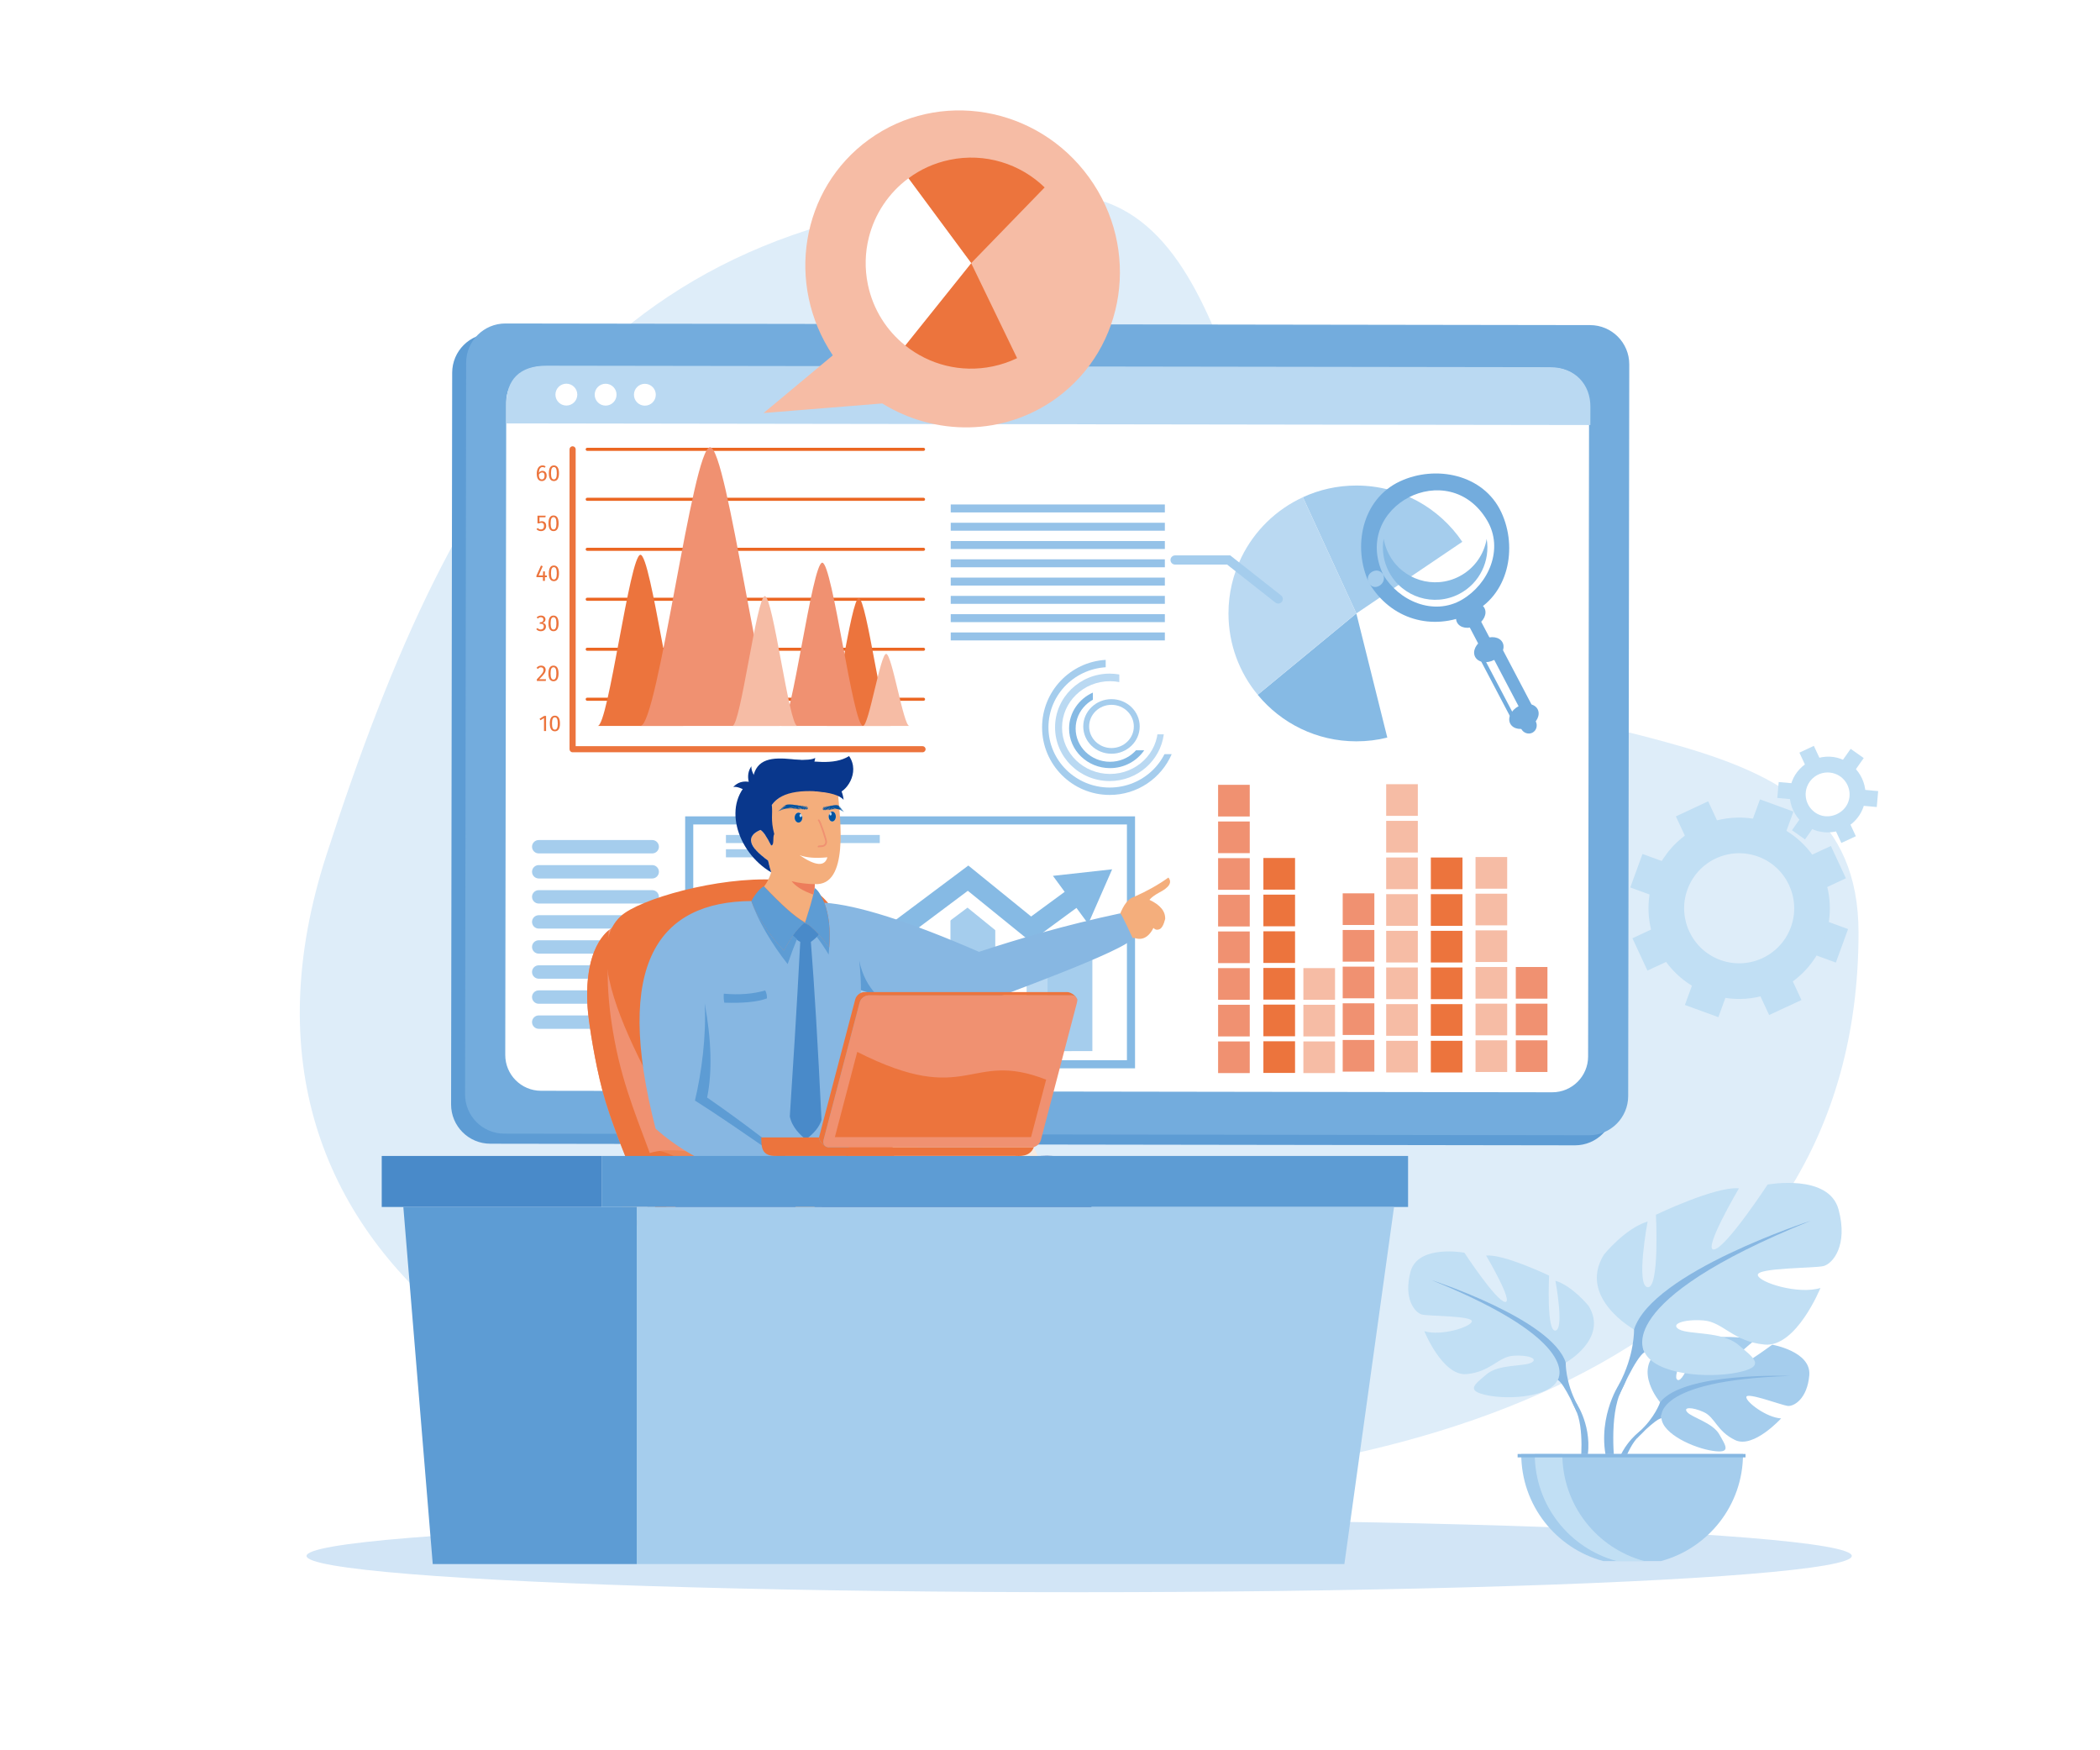 <?xml version="1.0" encoding="utf-8"?>
<!-- Generator: Adobe Illustrator 27.5.0, SVG Export Plug-In . SVG Version: 6.00 Build 0)  -->
<svg version="1.1" id="Layer_1" xmlns="http://www.w3.org/2000/svg" xmlns:xlink="http://www.w3.org/1999/xlink" x="0px" y="0px"
	 viewBox="0 0 3000 2500" style="enable-background:new 0 0 3000 2500;" xml:space="preserve">
<rect style="fill:#FFFFFF;" width="3000" height="2500"/>
<g>
	<g>
		<g>
			<path style="fill-rule:evenodd;clip-rule:evenodd;fill:#DEEDF9;" d="M1513.935,277.826
				c271.239,0,240.272,479.006,436.083,625.014c259.17,193.254,705.034,97.57,705.034,429.225
				c0,582.254-578.325,793.204-1208.543,793.204s-1167.966-322.932-980.317-903.647
				C653.841,640.921,883.717,277.826,1513.935,277.826z"/>
		</g>
		<g>
			<ellipse style="fill-rule:evenodd;clip-rule:evenodd;fill:#D2E5F6;" cx="1541.66" cy="2222.409" rx="1103.742" ry="51.812"/>
		</g>
	</g>
	<g>
		<g>
			<path style="fill-rule:evenodd;clip-rule:evenodd;fill:#A5CDED;" d="M2371.567,2002.921c0,0-38.563-45.009-2.361-73.574
				c0,0,26.397-16.001,47.952-14.708c0,0-30.525,51.208-20.65,56.299c9.874,5.091,29.92-59.5,29.92-59.5s60.158-5.841,79.505,3.469
				c0,0-51.432,42.072-40.573,44.578c10.776,2.513,66.365-38.799,66.365-38.799s55.962,9.545,52.975,43.683
				c-2.977,34.149-22.283,44.69-30.771,43.788c-8.448-0.916-58.033-19.854-59.141-12.894c-1.057,6.938,28.779,29.634,49.676,30.709
				c0,0-39.476,43.52-65.681,30.97c-26.234-12.586-28.482-32.487-44.813-39.961c-16.359-7.459-30.318-7.441-23.543,0.177
				c6.731,7.615,36.322,15.023,45.675,31.56c9.339,16.526,17.746,27.693-9.433,23.598c-27.099-4.073-71.224-23.927-73.183-46.66
				C2371.567,2002.921,2371.567,2002.921,2371.567,2002.921z"/>
		</g>
		<g>
			<path style="fill-rule:evenodd;clip-rule:evenodd;fill:#87B7E2;" d="M2557.192,1965.292c0,0-152.033-5.862-185.625,37.629
				c0,0-7.423,22.222-30.239,42.474l-3.592,9.708c0,0,26.328-27.773,35.75-29.446
				C2373.486,2025.656,2358.756,1971.787,2557.192,1965.292z"/>
		</g>
		<g>
			<path style="fill-rule:evenodd;clip-rule:evenodd;fill:#87B7E2;" d="M2341.328,2045.394c0,0-32.65,24.13-34.939,67.259
				l5.909,0.532c0,0,10.45-44.596,29.275-62.034C2360.429,2033.713,2341.328,2045.394,2341.328,2045.394z"/>
		</g>
		<g>
			<path style="fill-rule:evenodd;clip-rule:evenodd;fill:#C1DFF4;" d="M2236.755,1946.332c0,0,61.35-34.352,32.734-80.983
				c0,0-22.939-28.606-47.46-35.974c0,0,13.097,69.53,0,71.148c-13.068,1.633-9.023-78.51-9.023-78.51s-64.613-31.079-89.956-28.627
				c0,0,40.08,67.889,27.016,66.246c-13.097-1.633-58.073-70.341-58.073-70.341s-66.245-12.253-76.902,26.994
				c-10.613,39.262,6.572,58.888,16.363,61.339c9.802,2.455,72.825,1.644,71.181,9.824c-1.673,8.18-44.197,21.259-67.907,13.908
				c0,0,26.165,64.602,60.528,61.328c34.363-3.273,44.976-24.532,66.235-26.172c21.266-1.633,36.818,4.095,26.205,9.82
				c-10.646,5.728-46.653,1.868-63.834,16.486c-17.142,14.596-31.061,23.598,0.862,30.126c31.872,6.547,89.134,2.462,100.569-22.081
				C2236.755,1946.332,2236.755,1946.332,2236.755,1946.332z"/>
		</g>
		<g>
			<path style="fill-rule:evenodd;clip-rule:evenodd;fill:#87B7E2;" d="M2045.372,1828.553c0,0,171.749,55.621,191.382,117.779
				c0,0-0.811,27.809,16.331,59.71v12.253c0,0-17.96-41.703-27.794-47.431C2225.291,1970.864,2263.742,1916.886,2045.372,1828.553z"
				/>
		</g>
		<g>
			<path style="fill-rule:evenodd;clip-rule:evenodd;fill:#87B7E2;" d="M2253.085,2006.042c0,0,26.524,40.214,11.424,89.173
				l-6.815-1.828c0,0,6.612-53.927-7.267-81.044C2236.592,1985.214,2253.085,2006.042,2253.085,2006.042z"/>
		</g>
		<g>
			<path style="fill-rule:evenodd;clip-rule:evenodd;fill:#C1DFF4;" d="M2334.347,1898.955c0,0-80.859-45.276-43.14-106.728
				c0,0,30.199-37.741,62.53-47.449c0,0-17.225,91.646,0,93.801c17.265,2.165,11.877-103.491,11.877-103.491
				s85.179-40.975,118.601-37.741c0,0-52.852,89.492-35.587,87.327c17.225-2.154,76.529-92.718,76.529-92.718
				s87.338-16.164,101.34,35.587c13.999,51.744-8.614,77.619-21.545,80.852c-12.945,3.241-95.959,2.154-93.794,12.93
				c2.125,10.798,58.196,28.034,89.463,18.333c0,0-34.49,85.172-79.755,80.849c-45.305-4.298-59.304-32.332-87.338-34.475
				c-28.041-2.176-48.528,5.377-34.497,12.923c14.002,7.543,61.429,2.473,84.086,21.729c22.653,19.234,40.971,31.1-1.101,39.722
				c-42.039,8.621-117.515,3.233-132.61-29.098C2334.347,1898.955,2334.347,1898.955,2334.347,1898.955z"/>
		</g>
		<g>
			<path style="fill-rule:evenodd;clip-rule:evenodd;fill:#87B7E2;" d="M2586.619,1743.71c0,0-226.397,73.317-252.272,155.245
				c0,0,1.058,36.662-21.595,78.705v16.164c0,0,23.761-54.974,36.655-62.516C2349.406,1931.309,2298.753,1860.146,2586.619,1743.71z
				"/>
		</g>
		<g>
			<path style="fill-rule:evenodd;clip-rule:evenodd;fill:#87B7E2;" d="M2312.751,1977.661c0,0-34.899,53.026-14.976,117.554
				l8.984-2.411c0,0-8.737-71.079,9.545-106.84C2334.553,1950.214,2312.751,1977.661,2312.751,1977.661z"/>
		</g>
		<g>
			<path style="fill-rule:evenodd;clip-rule:evenodd;fill:#A5CDED;" d="M2372.838,2229.748
				c67.477-18.148,117.174-79.744,117.174-152.957H2173.21c0,73.212,49.69,134.808,117.174,152.957H2372.838z"/>
		</g>
		<g>
			<path style="fill-rule:evenodd;clip-rule:evenodd;fill:#C1DFF4;" d="M2309.674,2229.748
				c-67.498-18.148-117.156-79.744-117.156-152.957h39.385c0,73.201,49.636,134.819,117.113,152.957H2309.674z"/>
		</g>
		<g>
			<rect x="2168.029" y="2076.792" style="fill-rule:evenodd;clip-rule:evenodd;fill:#87B7E2;" width="325.586" height="4.863"/>
		</g>
	</g>
	<g>
		<g>
			<path style="fill-rule:evenodd;clip-rule:evenodd;fill:#5D9CD4;" d="M700.399,1633.615l1549.463,2.299
				c30.959,0.051,56.103-25.014,56.147-55.969l1.55-1045.064c0.051-30.966-25.014-56.103-55.973-56.147l-1549.474-2.306
				c-30.966-0.044-56.103,25.021-56.143,55.98l-1.561,1045.064C644.368,1608.428,669.433,1633.564,700.399,1633.615z"/>
		</g>
		<g>
			<path style="fill-rule:evenodd;clip-rule:evenodd;fill:#73ACDD;" d="M720.361,1619.236l1549.474,2.299
				c30.959,0.051,56.096-25.014,56.147-55.969l1.55-1045.067c0.04-30.966-25.014-56.103-55.969-56.143l-1549.474-2.31
				c-30.97-0.04-56.107,25.014-56.157,55.98l-1.55,1045.064C664.331,1594.049,689.395,1619.186,720.361,1619.236z"/>
		</g>
		<g>
			<path style="fill-rule:evenodd;clip-rule:evenodd;fill:#FFFFFF;" d="M772.865,1558.009l1444.626,2.147
				c28.247,0.04,51.186-22.819,51.226-51.067l1.387-932.289c0.04-28.247-22.827-51.179-51.074-51.219l-1444.626-2.158
				c-28.247-0.04-51.179,22.83-51.219,51.066l-1.387,932.3C721.759,1535.038,744.618,1557.97,772.865,1558.009z"/>
		</g>
		<g>
			<path style="fill-rule:evenodd;clip-rule:evenodd;fill:#BAD9F2;" d="M723.186,578.34l-0.04,26.451l1548.797,2.299l0.04-26.451
				c0.051-30.966-21.298-56.125-57.859-56.175l-1432.916-2.126C742.645,522.277,723.237,541.624,723.186,578.34z"/>
		</g>
		<g>
			<path style="fill-rule:evenodd;clip-rule:evenodd;fill:#FFFFFF;" d="M905.631,563.795c-0.022,8.621,6.96,15.621,15.592,15.632
				c8.621,0.011,15.61-6.959,15.632-15.592c0.011-8.621-6.97-15.621-15.592-15.632C912.631,548.185,905.642,555.173,905.631,563.795
				L905.631,563.795z M793.476,563.621c-0.011,8.632,6.978,15.632,15.599,15.643c8.621,0.011,15.624-6.959,15.632-15.592
				c0.022-8.622-6.959-15.621-15.588-15.643C800.493,548.018,793.494,555,793.476,563.621L793.476,563.621z M849.557,563.704
				c-0.022,8.629,6.96,15.632,15.592,15.643c8.622,0.007,15.621-6.959,15.632-15.592c0.022-8.622-6.97-15.624-15.592-15.643
				C856.568,548.102,849.568,555.09,849.557,563.704z"/>
		</g>
	</g>
	<g>
		<g>
			<path style="fill-rule:evenodd;clip-rule:evenodd;fill:#EB6622;" d="M1319.326,643.988H838.872c-1.209,0-2.187-0.985-2.187-2.187
				c0-1.209,0.978-2.194,2.187-2.194h480.454c1.213,0,2.187,0.985,2.187,2.194C1321.513,643.003,1320.539,643.988,1319.326,643.988
				L1319.326,643.988z M1319.326,1000.935H838.872c-1.209,0-2.187-0.978-2.187-2.187c0-1.213,0.978-2.198,2.187-2.198h480.454
				c1.213,0,2.187,0.985,2.187,2.198C1321.513,999.958,1320.539,1000.935,1319.326,1000.935L1319.326,1000.935z M1319.326,929.559
				H838.872c-1.209,0-2.187-0.989-2.187-2.198s0.978-2.187,2.187-2.187h480.454c1.213,0,2.187,0.978,2.187,2.187
				S1320.539,929.559,1319.326,929.559L1319.326,929.559z M1319.326,858.161H838.872c-1.209,0-2.187-0.974-2.187-2.187
				c0-1.209,0.978-2.198,2.187-2.198h480.454c1.213,0,2.187,0.989,2.187,2.198C1321.513,857.176,1320.539,858.161,1319.326,858.161
				L1319.326,858.161z M1319.326,786.774H838.872c-1.209,0-2.187-0.985-2.187-2.198c0-1.209,0.978-2.187,2.187-2.187h480.454
				c1.213,0,2.187,0.978,2.187,2.187C1321.513,785.789,1320.539,786.774,1319.326,786.774L1319.326,786.774z M1319.326,715.376
				H838.872c-1.209,0-2.187-0.974-2.187-2.187c0-1.209,0.978-2.194,2.187-2.194h480.454c1.213,0,2.187,0.985,2.187,2.194
				C1321.513,714.402,1320.539,715.376,1319.326,715.376z"/>
		</g>
		<g>
			<path style="fill-rule:evenodd;clip-rule:evenodd;fill:#EC743D;" d="M1317.889,1074.517H818.004
				c-2.412,0-4.381-1.959-4.381-4.381V641.801c0-2.422,1.97-4.381,4.381-4.381c2.422,0,4.385,1.959,4.385,4.381v423.953h495.5
				c2.412,0,4.374,1.959,4.374,4.381C1322.263,1072.558,1320.3,1074.517,1317.889,1074.517z"/>
		</g>
		<g>
			<path style="fill-rule:evenodd;clip-rule:evenodd;fill:#EC743D;" d="M780.111,1044.166h-2.976v-18.474l-5.051,3.067l-1.293-2.093
				l6.691-4.135h2.629V1044.166L780.111,1044.166z M787.143,675.932c0,6.362,1.427,8.824,4.146,8.824
				c2.687,0,4.135-2.462,4.135-8.824c0-6.344-1.448-8.799-4.135-8.799C788.569,667.133,787.143,669.589,787.143,675.932
				L787.143,675.932z M798.534,675.932c0,7.184-2.39,11.196-7.246,11.196c-4.856,0-7.249-4.012-7.249-11.196
				c0-7.188,2.393-11.16,7.249-11.16C796.144,664.773,798.534,668.788,798.534,675.932L798.534,675.932z M777.964,679.481
				c0-3.425-1.466-4.617-3.498-4.617c-1.941,0-3.563,1.191-4.649,2.976c0.123,4.722,1.383,6.916,4.258,6.916
				C776.631,684.757,777.964,682.653,777.964,679.481L777.964,679.481z M780.962,679.391c0,4.722-3.067,7.738-6.887,7.738
				c-5.265,0-7.278-4.342-7.278-10.551c0-7.083,3.07-11.804,8.18-11.804c1.756,0,3.205,0.482,4.476,1.325l-1.17,1.97
				c-1.007-0.605-2.133-0.934-3.335-0.934c-3.139,0-5.008,3.266-5.174,8.212c1.427-2.002,3.172-2.842,5.203-2.842
				C778.148,672.503,780.962,674.759,780.962,679.391L780.962,679.391z M786.629,747.421c0,6.373,1.427,8.828,4.146,8.828
				c2.68,0,4.135-2.455,4.135-8.828c0-6.344-1.456-8.795-4.135-8.795C788.055,738.626,786.629,741.077,786.629,747.421
				L786.629,747.421z M798.02,747.421c0,7.184-2.39,11.189-7.246,11.189c-4.856,0-7.246-4.005-7.246-11.189
				c0-7.184,2.39-11.156,7.246-11.156C795.63,736.265,798.02,740.277,798.02,747.421L798.02,747.421z M779.126,738.912h-8.448v6.373
				c1.13-0.583,2.299-0.84,3.469-0.84c3.654,0,6.138,2.556,6.138,6.854c0,4.313-3.009,7.311-7.503,7.311
				c-2.752,0-4.722-1.028-6.406-2.741l1.818-1.745c1.282,1.387,2.68,2.064,4.555,2.064c2.712,0,4.436-1.778,4.436-4.95
				c0-3.324-1.724-4.494-3.943-4.494c-1.17,0-2.042,0.257-3.078,0.739h-2.328V736.58h11.71L779.126,738.912L779.126,738.912z
				 M787.132,818.899c0,6.376,1.427,8.828,4.146,8.828c2.679,0,4.135-2.451,4.135-8.828c0-6.333-1.456-8.795-4.135-8.795
				C788.559,810.104,787.132,812.566,787.132,818.899L787.132,818.899z M798.513,818.899c0,7.188-2.39,11.2-7.235,11.2
				c-4.856,0-7.246-4.012-7.246-11.2c0-7.184,2.39-11.156,7.246-11.156C796.123,807.743,798.513,811.755,798.513,818.899
				L798.513,818.899z M781.28,824.37h-2.824v5.337h-2.871v-5.337h-9.248v-2.133l6.496-14.495l2.495,1.036l-5.862,13.231h6.148
				l0.257-5.819h2.585v5.819h2.824V824.37L781.28,824.37z M786.596,890.391c0,6.373,1.427,8.824,4.139,8.824
				c2.687,0,4.146-2.451,4.146-8.824c0-6.344-1.459-8.81-4.146-8.81C788.023,881.581,786.596,884.047,786.596,890.391
				L786.596,890.391z M797.98,890.391c0,7.184-2.394,11.196-7.246,11.196c-4.856,0-7.238-4.012-7.238-11.196
				c0-7.188,2.383-11.167,7.238-11.167C795.587,879.224,797.98,883.236,797.98,890.391L797.98,890.391z M779.26,884.724
				c0,2.752-1.789,4.403-4.211,4.99c2.712,0.254,4.888,1.959,4.888,5.232c0,3.788-2.886,6.641-7.38,6.641
				c-2.589,0-4.856-0.945-6.51-2.915l1.789-1.651c1.427,1.488,2.882,2.133,4.628,2.133c2.708,0,4.363-1.68,4.363-4.237
				c0-2.976-1.684-3.882-4.302-3.882h-1.622l0.359-2.299h1.101c2.133,0,3.911-1.293,3.911-3.816c0-2.035-1.419-3.306-3.585-3.306
				c-1.713,0-3.005,0.587-4.476,1.952l-1.539-1.789c1.84-1.702,3.849-2.553,6.17-2.553
				C776.979,879.224,779.26,881.82,779.26,884.724L779.26,884.724z M786.534,961.858c0,6.384,1.416,8.839,4.139,8.839
				c2.687,0,4.135-2.455,4.135-8.839c0-6.333-1.448-8.784-4.135-8.784C787.961,953.074,786.534,955.525,786.534,961.858
				L786.534,961.858z M797.919,961.858c0,7.195-2.393,11.211-7.245,11.211c-4.845-0.011-7.249-4.016-7.249-11.211
				c0-7.173,2.404-11.145,7.249-11.145C795.525,950.713,797.919,954.725,797.919,961.858L797.919,961.858z M779.513,956.626
				c0,4.052-2.585,6.927-9.215,13.557h9.729l-0.358,2.484h-12.768v-2.361c7.637-7.955,9.505-10.026,9.505-13.55
				c0-2.267-1.459-3.592-3.552-3.592c-1.818,0-3.02,0.71-4.403,2.361l-2.002-1.55c1.745-2.165,3.849-3.263,6.558-3.263
				C776.99,950.713,779.513,953.269,779.513,956.626L779.513,956.626z M788.548,1033.358c0,6.376,1.427,8.839,4.146,8.839
				c2.68,0,4.135-2.462,4.135-8.839c0-6.34-1.456-8.795-4.135-8.795C789.974,1024.562,788.548,1027.017,788.548,1033.358
				L788.548,1033.358z M799.939,1033.358c0,7.188-2.39,11.2-7.245,11.2s-7.246-4.012-7.246-11.2c0-7.173,2.39-11.156,7.246-11.156
				S799.939,1026.213,799.939,1033.358z"/>
		</g>
		<g>
			<path style="fill-rule:evenodd;clip-rule:evenodd;fill:#EC743D;" d="M914.919,792.419c-15.262,0-45.798,244.429-61.06,244.429
				H975.99C960.717,1036.848,930.193,792.419,914.919,792.419z"/>
		</g>
		<g>
			<path style="fill-rule:evenodd;clip-rule:evenodd;fill:#EC743D;" d="M1226.836,854.446c-11.384,0-34.167,182.402-45.563,182.402
				h91.147C1261.014,1036.848,1238.239,854.446,1226.836,854.446z"/>
		</g>
		<g>
			<path style="fill-rule:evenodd;clip-rule:evenodd;fill:#F09171;" d="M1014.358,638.825c-24.851,0-74.57,398.023-99.439,398.023
				h198.888C1088.939,1036.848,1039.22,638.825,1014.358,638.825z"/>
		</g>
		<g>
			<path style="fill-rule:evenodd;clip-rule:evenodd;fill:#F09171;" d="M1174.665,803.68c-14.567,0-43.687,233.168-58.25,233.168
				h116.497C1218.349,1036.848,1189.218,803.68,1174.665,803.68z"/>
		</g>
		<g>
			<path style="fill-rule:evenodd;clip-rule:evenodd;fill:#F6BCA5;" d="M1092.643,851.469c-11.58,0-34.732,185.379-46.312,185.379
				h92.624C1127.368,1036.848,1104.219,851.469,1092.643,851.469z"/>
		</g>
		<g>
			<path style="fill-rule:evenodd;clip-rule:evenodd;fill:#F6BCA5;" d="M1265.932,933.911c-8.252,0-24.757,102.937-33.02,102.937
				h66.05C1290.699,1036.848,1274.195,933.911,1265.932,933.911z"/>
		</g>
	</g>
	<g>
		<g>
			<path style="fill-rule:evenodd;clip-rule:evenodd;fill:#F09171;" d="M1785.351,1375.658h-45.215v-45.222h45.215V1375.658
				L1785.351,1375.658z M1785.351,1218.584h-45.215v-45.222h45.215V1218.584L1785.351,1218.584z M1785.351,1428.017h-45.215v-45.226
				h45.215V1428.017L1785.351,1428.017z M1785.351,1532.731h-45.215v-45.215h45.215V1532.731L1785.351,1532.731z M1785.351,1270.943
				h-45.215v-45.226h45.215V1270.943L1785.351,1270.943z M1785.351,1323.299h-45.215v-45.222h45.215V1323.299L1785.351,1323.299z
				 M1785.351,1166.218h-45.215v-45.215h45.215V1166.218L1785.351,1166.218z M1785.351,1480.372h-45.215v-45.222h45.215V1480.372z"
				/>
		</g>
		<g>
			<path style="fill-rule:evenodd;clip-rule:evenodd;fill:#EC743D;" d="M1850.065,1270.708h-45.215v-45.215h45.215V1270.708
				L1850.065,1270.708z M1850.065,1532.503h-45.215v-45.222h45.215V1532.503L1850.065,1532.503z M1850.065,1480.148h-45.215v-45.226
				h45.215V1480.148L1850.065,1480.148z M1850.065,1427.789h-45.215v-45.222h45.215V1427.789L1850.065,1427.789z M1850.065,1375.422
				h-45.215v-45.215h45.215V1375.422L1850.065,1375.422z M1850.065,1323.063h-45.215v-45.211h45.215V1323.063z"/>
		</g>
		<g>
			<path style="fill-rule:evenodd;clip-rule:evenodd;fill:#F6BCA5;" d="M1907.186,1428.017h-45.215v-45.215h45.215V1428.017
				L1907.186,1428.017z M1907.186,1532.731h-45.215v-45.215h45.215V1532.731L1907.186,1532.731z M1907.186,1480.372h-45.215v-45.222
				h45.215V1480.372z"/>
		</g>
		<g>
			<path style="fill-rule:evenodd;clip-rule:evenodd;fill:#F09171;" d="M1963.361,1321.206h-45.215v-45.222h45.215V1321.206
				L1963.361,1321.206z M1963.361,1530.635h-45.215v-45.211h45.215V1530.635L1963.361,1530.635z M1963.361,1478.28h-45.215v-45.215
				h45.215V1478.28L1963.361,1478.28z M1963.361,1425.92h-45.215v-45.222h45.215V1425.92L1963.361,1425.92z M1963.361,1373.565
				h-45.215v-45.226h45.215V1373.565z"/>
		</g>
		<g>
			<path style="fill-rule:evenodd;clip-rule:evenodd;fill:#F6BCA5;" d="M2025.468,1165.316h-45.211v-45.215h45.211V1165.316
				L2025.468,1165.316z M2025.468,1531.826h-45.211v-45.222h45.211V1531.826L2025.468,1531.826z M2025.468,1479.471h-45.211v-45.226
				h45.211V1479.471L2025.468,1479.471z M2025.468,1427.112h-45.211v-45.222h45.211V1427.112L2025.468,1427.112z M2025.468,1374.745
				h-45.211v-45.215h45.211V1374.745L2025.468,1374.745z M2025.468,1322.386h-45.211v-45.211h45.211V1322.386L2025.468,1322.386z
				 M2025.468,1270.031h-45.211v-45.215h45.211V1270.031L2025.468,1270.031z M2025.468,1217.672h-45.211v-45.211h45.211V1217.672z"
				/>
		</g>
		<g>
			<path style="fill-rule:evenodd;clip-rule:evenodd;fill:#EC743D;" d="M2089.269,1270.038h-45.211v-45.222h45.211V1270.038
				L2089.269,1270.038z M2089.269,1531.826h-45.211v-45.222h45.211V1531.826L2089.269,1531.826z M2089.269,1479.471h-45.211v-45.226
				h45.211V1479.471L2089.269,1479.471z M2089.269,1427.112h-45.211v-45.222h45.211V1427.112L2089.269,1427.112z M2089.269,1374.756
				h-45.211v-45.226h45.211V1374.756L2089.269,1374.756z M2089.269,1322.397h-45.211v-45.222h45.211V1322.397z"/>
		</g>
		<g>
			<path style="fill-rule:evenodd;clip-rule:evenodd;fill:#F6BCA5;" d="M2153.125,1269.361h-45.215v-45.222h45.215V1269.361
				L2153.125,1269.361z M2153.125,1531.16h-45.215v-45.226h45.215V1531.16L2153.125,1531.16z M2153.125,1478.794h-45.215v-45.215
				h45.215V1478.794L2153.125,1478.794z M2153.125,1426.435h-45.215v-45.222h45.215V1426.435L2153.125,1426.435z M2153.125,1374.075
				h-45.215v-45.211h45.215V1374.075L2153.125,1374.075z M2153.125,1321.72h-45.215v-45.215h45.215V1321.72z"/>
		</g>
		<g>
			<path style="fill-rule:evenodd;clip-rule:evenodd;fill:#F09171;" d="M2210.633,1426.435h-45.211v-45.222h45.211V1426.435
				L2210.633,1426.435z M2210.633,1531.16h-45.211v-45.226h45.211V1531.16L2210.633,1531.16z M2210.633,1478.794h-45.211v-45.215
				h45.211V1478.794z"/>
		</g>
	</g>
	<g>
		<path style="fill-rule:evenodd;clip-rule:evenodd;fill:#A5CDED;" d="M2089.005,773.89l-151.367,102.314l-76.344-165.981
			c23.196-10.765,49.042-16.711,76.344-16.711C2000.672,693.512,2056.21,725.395,2089.005,773.89z"/>
	</g>
	<g>
		<path style="fill-rule:evenodd;clip-rule:evenodd;fill:#86BAE4;" d="M1981.857,1053.497c-14.154,3.563-28.957,5.377-44.219,5.377
			c-56.802,0-107.495-25.843-140.928-66.492l140.928-116.178L1981.857,1053.497z"/>
	</g>
	<g>
		<path style="fill-rule:evenodd;clip-rule:evenodd;fill:#BAD9F2;" d="M1937.638,876.182L1796.71,992.365
			c-26.122-31.593-41.743-72.064-41.743-116.182c0-28.595,6.579-55.723,18.362-79.842c18.445-37.987,49.596-68.494,87.964-86.117
			L1937.638,876.182z"/>
	</g>
	<g>
		<path style="fill-rule:evenodd;clip-rule:evenodd;fill:#73ACDD;" d="M1975.854,820.594
			c-45.697-97.94,93.935-170.232,148.745-77.011c24.018,40.852,1.796,90.723-35.873,112.873
			C2047.875,880.466,1998.003,858.262,1975.854,820.594c-7.629-12.974-27.838-1.22-20.18,11.794
			c30.731,52.243,90.271,69.714,144.846,44.23c54.832-25.571,67.878-94.207,44.259-144.828
			c-25.579-54.832-94.214-67.879-144.846-44.248c-54.832,25.575-67.879,94.214-44.259,144.846
			C1962.047,846.038,1982.194,834.154,1975.854,820.594z"/>
	</g>
	<g>
		<path style="fill-rule:evenodd;clip-rule:evenodd;fill:#86BAE4;" d="M1976.632,769.509c1.343,7.564,3.798,15.067,7.575,22.244
			c19.206,36.539,64.334,50.57,100.804,31.386c21.371-11.229,35.011-31.325,38.82-53.395c5.193,30.966-9.639,63.052-38.86,78.419
			c-36.492,19.173-81.602,5.142-100.804-31.397C1976.223,801.678,1973.931,785.101,1976.632,769.509z"/>
	</g>
	<g>
		<path style="fill-rule:evenodd;clip-rule:evenodd;fill:#73ACDD;" d="M2081.531,889.138c-4.229-8.068,1.079-19.216,11.895-24.901
			c10.798-5.667,23.004-3.748,27.244,4.32c4.236,8.068-1.079,19.216-11.888,24.901
			C2097.974,899.147,2085.782,897.206,2081.531,889.138z"/>
	</g>
	<g>
		<path style="fill-rule:evenodd;clip-rule:evenodd;fill:#73ACDD;" d="M2107.345,938.22c-4.24-8.057,1.068-19.213,11.888-24.891
			c10.798-5.696,22.99-3.748,27.251,4.331c4.229,8.057-1.09,19.206-11.888,24.88C2123.788,948.229,2111.585,946.288,2107.345,938.22
			z"/>
	</g>
	<g>
		<path style="fill-rule:evenodd;clip-rule:evenodd;fill:#73ACDD;" d="M2157.506,1033.604c-4.258-8.057,1.057-19.191,11.877-24.88
			c10.809-5.696,23-3.744,27.24,4.323c4.24,8.057-1.079,19.213-11.887,24.898
			C2173.938,1043.612,2161.736,1041.671,2157.506,1033.604z"/>
	</g>
	<g>
		<path style="fill-rule:evenodd;clip-rule:evenodd;fill:#73ACDD;" d="M2173.16,1041.027c-3.161-6.025-1.097-13.354,4.609-16.352
			c5.707-2.995,12.912-0.543,16.073,5.471c3.172,6.025,1.108,13.354-4.599,16.341
			C2183.527,1049.493,2176.332,1047.052,2173.16,1041.027z"/>
	</g>
	<g>
		<path style="fill-rule:evenodd;clip-rule:evenodd;fill:#73ACDD;" d="M2119.273,938.506c3.44-1.803,6.898-3.61,10.345-5.428
			c14.77,28.113,29.54,56.216,44.332,84.321c-3.447,1.814-6.887,3.632-10.334,5.449
			C2148.834,994.736,2134.042,966.623,2119.273,938.506L2119.273,938.506z M2134.524,917.302
			c-6.905,3.625-13.792,7.246-20.69,10.881c-1.409,0.728-2.187,1.807-2.607,2.955l-0.239,0.482l-0.069,0.474
			c-0.319,1.199-0.29,2.546,0.471,3.972c16.587,31.549,33.175,63.102,49.77,94.666c1.47,2.81,5.051,3.929,7.872,2.462
			c6.898-3.632,13.796-7.256,20.694-10.892c2.813-1.466,3.932-5.058,2.455-7.883c-16.588-31.56-33.175-63.113-49.774-94.674
			C2140.93,916.922,2137.338,915.825,2134.524,917.302z"/>
	</g>
	<g>
		
			<rect x="2101.958" y="863.834" transform="matrix(0.885 -0.465 0.465 0.885 -175.414 1084.145)" style="fill-rule:evenodd;clip-rule:evenodd;fill:#73ACDD;" width="18.26" height="68.004"/>
	</g>
	<g>
		<path style="fill-rule:evenodd;clip-rule:evenodd;fill:#A5CDED;" d="M1826.047,862.122c-1.416,0-2.842-0.464-4.034-1.398
			l-69.016-54.336h-74.346c-3.603,0-6.536-2.915-6.536-6.529c0-3.614,2.933-6.54,6.536-6.54h78.861l72.578,57.132
			c2.832,2.227,3.324,6.333,1.086,9.175C1829.896,861.271,1827.988,862.122,1826.047,862.122z"/>
	</g>
	<g>
		<g>
			<rect x="969.002" y="1156.322" style="fill-rule:evenodd;clip-rule:evenodd;fill:#FFFFFF;" width="662.23" height="379.354"/>
		</g>
		<g>
			<path style="fill-rule:evenodd;clip-rule:evenodd;fill:#86BAE4;" d="M1609.905,1514.359H990.38V1177.62h619.525V1514.359
				L1609.905,1514.359z M978.804,1166.044v359.891h642.677v-359.891H978.804z"/>
		</g>
		<g>
			<rect x="1466.598" y="1370.516" style="fill-rule:evenodd;clip-rule:evenodd;fill:#BAD9F2;" width="64.004" height="130.796"/>
		</g>
		<g>
			<rect x="1327.868" y="1349.945" style="fill-rule:evenodd;clip-rule:evenodd;fill:#BAD9F2;" width="64.037" height="151.367"/>
		</g>
		<g>
			<rect x="1189.167" y="1445.586" style="fill-rule:evenodd;clip-rule:evenodd;fill:#BAD9F2;" width="64.026" height="55.727"/>
		</g>
		<g>
			<rect x="1050.459" y="1466.935" style="fill-rule:evenodd;clip-rule:evenodd;fill:#BAD9F2;" width="64.037" height="34.377"/>
		</g>
		<g>
			<rect x="1496.507" y="1254.714" style="fill-rule:evenodd;clip-rule:evenodd;fill:#A5CDED;" width="64.008" height="246.598"/>
		</g>
		<g>
			<rect x="1357.788" y="1254.714" style="fill-rule:evenodd;clip-rule:evenodd;fill:#A5CDED;" width="64.015" height="246.598"/>
		</g>
		<g>
			<rect x="1219.076" y="1337.312" style="fill-rule:evenodd;clip-rule:evenodd;fill:#A5CDED;" width="64.019" height="164.001"/>
		</g>
		<g>
			<rect x="1080.368" y="1396.587" style="fill-rule:evenodd;clip-rule:evenodd;fill:#A5CDED;" width="64.026" height="104.725"/>
		</g>
		<g>
			<polygon style="fill-rule:evenodd;clip-rule:evenodd;fill:#FFFFFF;" points="1469.441,1235.758 1494.443,1269.785 
				1473.615,1285.109 1383.797,1212.251 1227.904,1328.926 1187.585,1280.264 1008.058,1429.321 1008.058,1502.768 
				1017.939,1508.435 1178.902,1373.851 1217.085,1419.968 1382.154,1296.41 1471.606,1368.955 1533.756,1323.292 
				1560.515,1360.233 1597.568,1268.858 1598.307,1221.532 			"/>
		</g>
		<g>
			<polygon style="fill-rule:evenodd;clip-rule:evenodd;fill:#86BAE4;" points="1588.78,1241.661 1504.194,1251.021 
				1520.967,1273.847 1473.043,1309.065 1383.323,1236.28 1224.816,1354.935 1185.083,1306.99 1027.024,1438.239 1027.024,1476.103 
				1181.335,1347.07 1220.173,1393.958 1382.617,1272.348 1472.182,1344.988 1537.801,1296.79 1554.591,1319.616 			"/>
		</g>
		<g>
			<rect x="1037.054" y="1212.983" style="fill-rule:evenodd;clip-rule:evenodd;fill:#A5CDED;" width="132.241" height="11.576"/>
		</g>
		<g>
			<rect x="1037.054" y="1192.618" style="fill-rule:evenodd;clip-rule:evenodd;fill:#A5CDED;" width="219.785" height="11.565"/>
		</g>
	</g>
	<g>
		<path style="fill-rule:evenodd;clip-rule:evenodd;fill:#A5CDED;" d="M769.61,1199.864h162.143c5.254,0,9.556,4.302,9.556,9.556
			l0,0c0,5.265-4.302,9.556-9.556,9.556H769.61c-5.265,0-9.556-4.291-9.556-9.556l0,0
			C760.054,1204.166,764.345,1199.864,769.61,1199.864z"/>
	</g>
	<g>
		<path style="fill-rule:evenodd;clip-rule:evenodd;fill:#A5CDED;" d="M769.61,1235.653h162.143c5.254,0,9.556,4.291,9.556,9.556
			l0,0c0,5.258-4.302,9.559-9.556,9.559H769.61c-5.265,0-9.556-4.302-9.556-9.559l0,0
			C760.054,1239.944,764.345,1235.653,769.61,1235.653z"/>
	</g>
	<g>
		<path style="fill-rule:evenodd;clip-rule:evenodd;fill:#A5CDED;" d="M769.61,1271.436h162.143c5.254,0,9.556,4.302,9.556,9.567
			l0,0c0,5.254-4.302,9.556-9.556,9.556H769.61c-5.265,0-9.556-4.302-9.556-9.556l0,0
			C760.054,1275.737,764.345,1271.436,769.61,1271.436z"/>
	</g>
	<g>
		<path style="fill-rule:evenodd;clip-rule:evenodd;fill:#A5CDED;" d="M769.61,1307.225h162.143c5.254,0,9.556,4.302,9.556,9.556
			l0,0c0,5.269-4.302,9.559-9.556,9.559H769.61c-5.265,0-9.556-4.291-9.556-9.559l0,0
			C760.054,1311.527,764.345,1307.225,769.61,1307.225z"/>
	</g>
	<g>
		<path style="fill-rule:evenodd;clip-rule:evenodd;fill:#A5CDED;" d="M769.61,1343.019h162.143c5.254,0,9.556,4.291,9.556,9.556
			l0,0c0,5.265-4.302,9.556-9.556,9.556H769.61c-5.265,0-9.556-4.291-9.556-9.556l0,0
			C760.054,1347.309,764.345,1343.019,769.61,1343.019z"/>
	</g>
	<g>
		<path style="fill-rule:evenodd;clip-rule:evenodd;fill:#A5CDED;" d="M769.61,1378.797h162.143c5.254,0,9.556,4.302,9.556,9.567
			l0,0c0,5.258-4.302,9.556-9.556,9.556H769.61c-5.265,0-9.556-4.298-9.556-9.556l0,0
			C760.054,1383.099,764.345,1378.797,769.61,1378.797z"/>
	</g>
	<g>
		<path style="fill-rule:evenodd;clip-rule:evenodd;fill:#A5CDED;" d="M769.61,1414.59h162.143c5.254,0,9.556,4.302,9.556,9.567l0,0
			c0,5.254-4.302,9.556-9.556,9.556H769.61c-5.265,0-9.556-4.302-9.556-9.556l0,0C760.054,1418.892,764.345,1414.59,769.61,1414.59z
			"/>
	</g>
	<g>
		<path style="fill-rule:evenodd;clip-rule:evenodd;fill:#A5CDED;" d="M769.61,1450.38h162.143c5.254,0,9.556,4.302,9.556,9.556l0,0
			c0,5.265-4.302,9.556-9.556,9.556H769.61c-5.265,0-9.556-4.291-9.556-9.556l0,0C760.054,1454.682,764.345,1450.38,769.61,1450.38z
			"/>
	</g>
	<g>
		<g>
			<path style="fill-rule:evenodd;clip-rule:evenodd;fill:#F6BCA5;" d="M1241.269,199.345
				c-97.407,70.558-119.405,206.855-51.57,308.223l-98.841,82.391l169.501-13.695c75.504,46.681,173.596,46.855,248.546-7.419
				c99.758-72.26,120.698-213.535,46.794-315.574C1481.799,151.237,1341.027,127.085,1241.269,199.345z"/>
		</g>
		<g>
			<path style="fill-rule:evenodd;clip-rule:evenodd;fill:#EC743D;" d="M1492.35,267.716L1387.39,375.849l-89.659-121.128
				c16.913-12.623,36.785-21.78,58.844-26.39C1407.475,217.7,1457.698,234.081,1492.35,267.716z"/>
		</g>
		<g>
			<path style="fill-rule:evenodd;clip-rule:evenodd;fill:#EC743D;" d="M1452.987,511.552c-10.819,5.254-22.468,9.215-34.776,11.794
				c-45.892,9.585-91.176-2.73-125.017-29.909l94.196-117.587L1452.987,511.552z"/>
		</g>
		<g>
			<path style="fill-rule:evenodd;clip-rule:evenodd;fill:#FFFFFF;" d="M1387.379,375.827l-94.207,117.576
				c-26.419-21.114-45.87-51.135-53.311-86.773c-4.801-23.055-4.063-46.088,1.365-67.538c8.498-33.82,28.515-63.689,56.516-84.401
				L1387.379,375.827z"/>
		</g>
	</g>
	<g>
		<g>
			<path style="fill-rule:evenodd;clip-rule:evenodd;fill:#F8EBE0;" d="M1459.74,1773.486c3.849-9.925,22.541-35,26.603-58.884
				c29.326-172.358-229.996-151.378-225.861-41.058c0.789,21.175,15.961,41.489,37.484,35.851
				c26.082-6.833,77.496-37.195,110.66-28.635c43.919,11.319,29.239,39.219,5.602,82.627c-3.306,6.054-5.891,11.185-7.923,15.661
				L1459.74,1773.486L1459.74,1773.486z M1324.921,1631.993c24.666-7.883,61.524-2.73,83.59,8.839
				c16.486,8.654,36.365,33.512,36.365,33.512c-39.628-36.572-94.971-14.43-132.415-2.473c-21.32,6.815-27.682-8.879-8.285-27.827
				C1312.215,1636.204,1318.135,1635.259,1324.921,1631.993z"/>
		</g>
		<g>
			<path style="fill-rule:evenodd;clip-rule:evenodd;fill:#B4B5B5;" d="M1429.165,1657.079c-33.143-3.737-35.156-4.649-45.686-2.636
				h-0.022c21.617-1.325,43.18,3.067,61.419,19.912C1444.876,1674.354,1438.083,1665.867,1429.165,1657.079z"/>
		</g>
		<g>
			<path style="fill-rule:evenodd;clip-rule:evenodd;fill:#F09171;" d="M932.771,1849.08c-2.024-5.645-3.288-12.377-4.106-20.321
				c-2.517-24.145-22.932-146.931-29.902-163.95c-3.498-8.531-26.922-64.707-38.089-106.996
				c-11.127-42.173-18.59-92.11-20.477-110.182c-5.421-52.142,2.535-123.859,60.774-133.139
				c14.339-2.278,203.465-56.248,232.737-10.305c8.553,13.405,80.791,184.079,107.713,248.054
				c14.411,34.244,26.737,55.991,32.929,81.96c6.188,25.969,5.019,48.271-4.526,73.665c-9.556,25.383-20.408,54.195-17.902,78.325
				v0.011c-3.273,1.159-5.616,2.042-6.865,2.546c-8.542,3.429-57.602,14.249-83.532,18.539c-25.904,4.287-65.38-1.684-88.054,6.402
				c-2.506,0.894-4.823,1.695-6.949,2.404c-7.564,2.524-12.851,3.99-16.381,4.834c-13.807,1.745-27.295,8.488-59.482,28.153H932.771
				z"/>
		</g>
		<g>
			<path style="fill-rule:evenodd;clip-rule:evenodd;fill:#EC743D;" d="M1027.538,1770.962
				c-7.915-36.347-18.423-70.196-22.367-80.584c-32.426-85.513-195.851-310.048-118.449-381.765
				c26.143-24.224,138.288-56.574,221.306-52.091c125.173,6.764,101.347,140.106,104.233,249.973
				c2.064,78.256-0.348,149.662-2.053,157.78c-1.695,8.122-14.451,71.42-22.345,76.522
				C1179.948,1745.887,1105.903,1773.71,1027.538,1770.962z"/>
		</g>
		<g>
			<path style="fill-rule:evenodd;clip-rule:evenodd;fill:#EC743D;" d="M869.625,1328.658c-1.438,48.459-5.102,85.983,8.386,157.83
				c26.223,139.624,94.482,207.029,82.388,362.592h-27.628c-2.024-5.645-3.288-12.377-4.106-20.321
				c-2.517-24.145-22.932-146.931-29.902-163.95c-3.498-8.531-26.922-64.707-38.089-106.996
				c-11.127-42.173-18.59-92.11-20.477-110.182C835.957,1406.87,839.9,1354.175,869.625,1328.658z"/>
		</g>
		<g>
			<path style="fill-rule:evenodd;clip-rule:evenodd;fill:#EE9479;" d="M1063.915,1839.072c8.527,3.215,16.465,6.59,23.884,10.008
				h373.839c34.077-15.599,50.502-28.327,45.266-34.508c-41.641-49.155-19.81-45.027-108.882-46.866
				c-115.031-2.372-179.096,56.578-257.353,54.648c-61.788-1.532-105.985-13.22-158.088,26.726h10.222
				C1011.096,1838.015,1036.222,1828.665,1063.915,1839.072z"/>
		</g>
		<g>
			<path style="fill-rule:evenodd;clip-rule:evenodd;fill:#EC743D;" d="M1506.762,1849.08c2.882-10.468,4.505-22.356,0.873-30.525
				c-2.035,6.909-18.098,17.757-45.997,30.525H1506.762L1506.762,1849.08z M1087.704,1849.08
				c-7.459-3.447-15.342-6.826-23.79-10.008c-27.693-10.407-52.819-1.057-71.112,10.008H1087.704z"/>
		</g>
		<g>
			<path style="fill-rule:evenodd;clip-rule:evenodd;fill:#EC743D;" d="M1043.959,1822.064c17.942-0.409,54.72,10.83,64.819,15.653
				c8.549,4.084,17.254,7.865,26.071,11.363h310.573c12.532-4.762,24.655-10.591,35.902-18.217
				c20.397-13.828,44.56-55.755,2.013-69.139c-17.858-5.616-50.367-9.845-110.711-3.574c-60.333,6.282-119.032,27.161-127.57,30.597
				c-8.542,3.429-57.602,14.249-83.532,18.539c-25.904,4.287-65.38-1.684-88.054,6.402
				C1050.796,1821.767,1043.959,1822.064,1043.959,1822.064z"/>
		</g>
		<g style="opacity:0.69;">
			<path style="fill-rule:evenodd;clip-rule:evenodd;fill:#EC743D;" d="M1066.522,1816.093
				c28.635,4.617,60.289,17.663,74.403,22.787c10.686,3.878,22.015,7.285,33.809,10.2h-44.053
				c-31.47-14.491-59.985-27.632-86.722-27.016C1043.959,1822.064,1049.369,1821.829,1066.522,1816.093L1066.522,1816.093z
				 M1386.702,1849.08c16.153-4.269,31.419-9.639,45.367-16.175c18.373-8.611,68.451-31.144,73.788-51.906
				c5.008,17.819-9.813,39.403-24.532,49.864c-9.32,6.619-20.907,12.717-33.718,18.217H1386.702z"/>
		</g>
		<g>
			<path style="fill-rule:evenodd;clip-rule:evenodd;fill:#3156A4;" d="M1320.742,1749.754c1.767-1.814,3.346-3.867,4.754-6.105
				c-4.034-6.058-15.715-24.246-28.79-50.458c-1.521,2.933-4.15,7.235-8.48,12.304c14.082,29.225,24.079,40.214,28.432,44.013
				C1318.023,1749.591,1319.377,1749.674,1320.742,1749.754z"/>
		</g>
		<g>
			<path style="fill-rule:evenodd;clip-rule:evenodd;fill:#3156A4;" d="M1319.091,1751.336c0.565-0.514,1.119-1.036,1.651-1.582
				c-1.365-0.08-2.719-0.163-4.084-0.246C1318.247,1750.916,1319.091,1751.336,1319.091,1751.336z"/>
		</g>
		<g>
			<path style="fill-rule:evenodd;clip-rule:evenodd;fill:#F8EBE0;" d="M1094.523,1849.08l0.963-2.524
				c3.552-9.864,11.58-32.19,14.813-56.024c2.821-20.857,1.434-42.963-2.813-57.682c-25.691-88.869-235.029-103.628-218.883,15.157
				c2.567,18.785,15.223,33.668,35.033,32.476c25.227-1.499,72.821-33.11,103.994-24.398c41.264,11.547,37.68,38.205,15.766,81.272
				c-2.194,4.32-4.331,8.202-6.373,11.721H1094.523L1094.523,1849.08z M948.801,1707.026c23.094-7.709,57.707-2.35,78.481,9.31
				c15.52,8.701,34.312,33.595,34.312,33.595c-37.39-36.666-89.184-14.958-124.228-3.277c-19.962,6.652-26.027-9.002-7.944-27.762
				C936.906,1711.14,942.457,1710.238,948.801,1707.026z"/>
		</g>
		<g>
			<path style="fill-rule:evenodd;clip-rule:evenodd;fill:#C8C9CA;" d="M1072.207,1801.62c-1.897,18.463-8.611,34.352-15.599,47.46
				h3.766C1066.645,1832.576,1071.088,1814.544,1072.207,1801.62z"/>
		</g>
		<g>
			<path style="fill-rule:evenodd;clip-rule:evenodd;fill:#EC743D;" d="M903.774,1737.602c3.252-0.337,6.279,3.089,6.753,7.637
				c0.471,4.559-1.778,8.52-5.03,8.868c-3.266,0.329-6.282-3.089-6.753-7.637C898.27,1741.914,900.519,1737.942,903.774,1737.602z"
				/>
		</g>
		<g>
			<path style="fill-rule:evenodd;clip-rule:evenodd;fill:#C8C9CA;" d="M940.907,1745.456c-6.127-5.779-7.644-6.601-7.738-11.62
				c-0.123-5.707,3.121-17.315,19.542-25.868c2.69-1.394,4.968-2.546,6.898-3.498c-3.798,0.583-7.43,1.427-10.809,2.556
				c-6.344,3.212-11.895,4.113-19.379,11.866c-18.083,18.76-12.018,34.414,7.944,27.762
				C938.528,1746.267,939.708,1745.865,940.907,1745.456z"/>
		</g>
		<g>
			<path style="fill-rule:evenodd;clip-rule:evenodd;fill:#B4B5B5;" d="M1046.74,1732.634c-31.108-3.922-32.998-4.834-42.861-2.904
				l-0.022,0.011c20.263-1.191,40.522,3.313,57.736,20.19C1061.594,1749.931,1055.17,1741.429,1046.74,1732.634z"/>
		</g>
		<g>
			<path style="fill-rule:evenodd;clip-rule:evenodd;fill:#B4B5B5;" d="M1009.68,1707.088c-5.761-4.743-49.412-15.972-64-17.482
				C928.849,1687.872,1009.307,1705.393,1009.68,1707.088z"/>
		</g>
		<g>
			<path style="fill-rule:evenodd;clip-rule:evenodd;fill:#EC743D;" d="M939.419,1681.426c36.992,4.504,93.692,24.376,118.952,52.79
				c30.699,34.526,68.266,25.473,61.77-4.313c-14.708-67.426-160.666-104.2-200.706-78.85
				C897.604,1664.871,911.041,1677.979,939.419,1681.426z"/>
		</g>
		<g style="opacity:0.15;">
			<path style="fill-rule:evenodd;clip-rule:evenodd;fill:#F8EBE0;" d="M942.551,1643.891
				c61.77,14.296,149.343,122.367,178.104,95.774c0.398-2.926,0.264-6.188-0.514-9.762
				C1107.547,1672.167,998.705,1636.899,942.551,1643.891z"/>
		</g>
		<g>
			<g>
				<path style="fill-rule:evenodd;clip-rule:evenodd;fill:#F4AE7C;" d="M1599.426,1307.175
					c5.674-15.117,12.615-23.851,20.806-26.205c18.402-8.158,34.703-17.333,48.916-27.516c5.717,6.967,1.173,14.205-13.651,21.708
					c-6.188,3.407-10.675,6.775-13.445,10.088c15.425,7.238,22.921,16.385,22.479,27.418c-2.187,8.498-4.957,13.383-8.303,14.647
					c-1.582,0.594-5.091,1.825-8.459-1.93c-8.386,16.627-19.216,17.305-27.766,14.144c-2.412,0.525-3.19,0.728-5.294,1.282
					C1612.534,1328.596,1605.429,1313.233,1599.426,1307.175z"/>
			</g>
			<g>
				<path style="fill-rule:evenodd;clip-rule:evenodd;fill:#496FB5;" d="M1193.426,1675.875
					c11.529,8.035,22.131,41.395,30.188,100.054H948.286c10.164-43.47,26.165-76.192,44.599-101.687
					C1074.857,1686.434,1146.005,1685.594,1193.426,1675.875z"/>
			</g>
			<g>
				<path style="fill-rule:evenodd;clip-rule:evenodd;fill:#87B7E2;" d="M936.609,1612.255
					c-61.321-237.676,5.46-324.243,136.767-325.3c8.676,23.084,24.173,46.671,46.497,70.782
					c9.208-17.605,19.227-31.01,30.025-40.207c11.536,7.568,23.094,19.423,34.66,35.587c2.013-24.612-0.308-45.881-6.938-63.751
					c47.246,3.273,120.889,26.657,220.955,70.167c54.977-18.098,123.953-38.44,201.456-54.894l0.268,0.206
					c1.992-0.492,17.283,34.826,17.931,35c-5.029,16.236-196.231,85.284-215.99,92.95c-56.914-0.46-114.433,1.767-172.387-18.576
					c-0.829,170.927-12.858,241.996-36.427,261.654c-22.602,4.628-50.592,7.246-82.583,7.387
					c-2.086,3.882-3.625,10.215-5.163,16.323c-15.056-4.682-31.615-12.369-49.843-18.293l-5.019-2.031
					C1000.562,1658.886,965.841,1638.073,936.609,1612.255z"/>
			</g>
			<g>
				<path style="fill-rule:evenodd;clip-rule:evenodd;fill:#498AC9;" d="M1128.302,1594.737
					c4.342-66.923,9.625-148.369,14.922-249.419c-5.634-2.853-9.577-7.379-10.91-8.498c5.399-7.463,11.022-13.695,16.885-18.681
					c6.641,4.352,13.282,10.128,19.933,17.326c-2.042,2.86-5.616,6.156-10.725,9.914c4.924,62.179,9.987,146.921,15.179,254.209
					c-2.832,9.958-11.413,20.118-22.53,27.838C1143.811,1621.575,1131.717,1610.799,1128.302,1594.737z"/>
			</g>
			<g>
				<path style="fill-rule:evenodd;clip-rule:evenodd;fill:#5D9CD4;" d="M1119.873,1357.738
					c-22.323-24.112-37.821-47.699-46.497-70.772c4.877-9.208,12.543-18.456,17.924-21.074c25.966,27.11,42.492,42.268,58.33,51.476
					c0.09,0.051,0.174,0.112,0.268,0.163c0.203-0.717,0.42-1.445,0.626-2.176c4.186-14.307,10.251-30.894,12.88-47.409
					c7.463,5.297,10.142,13.343,14.216,21.411c6.63,17.88,8.951,39.15,6.938,63.761c-4.917-6.854-9.813-12.941-14.719-18.261
					c-6.652-7.195-13.293-12.974-19.941-17.326c-5.862,4.99-11.486,11.221-16.877,18.68
					C1128.465,1342.504,1124.091,1349.677,1119.873,1357.738z"/>
			</g>
			<g>
				<path style="fill-rule:evenodd;clip-rule:evenodd;fill:#5D9CD4;" d="M1034.744,1432.163c-0.854-3.748-1.108-8.028-0.75-12.833
					c22.026,1.93,41.775,0.464,59.152-4.627c1.858,3.519,2.679,7.296,2.462,11.341
					C1082.237,1431.055,1061.934,1433.086,1034.744,1432.163z"/>
			</g>
			<g>
				<path style="fill-rule:evenodd;clip-rule:evenodd;fill:#F4AE7C;" d="M1091.575,1266.059c4.034-5.001,7.423-11.67,10.182-20.017
					c-1.456-4.443-2.955-10.081-4.515-16.874c-28.41-20.208-32.046-34.786-10.881-43.738c4.168,2.466,9.259,9.874,15.252,22.225
					c5.001-0.083,0.301-13.141,2.976-17.996c-5.511-20.752-0.471-27.012-1.988-39.925c14.665-20.817,50.241-26.39,94.12-19.749
					c3.737,40.45,16.218,135.877-32.69,132.788l-0.348,5.337c-2.64,16.515-8.694,33.088-12.883,47.398l-0.902,2.021
					C1134.071,1308.315,1117.545,1293.165,1091.575,1266.059z"/>
			</g>
			<g>
				<path style="fill-rule:evenodd;clip-rule:evenodd;fill:#09378C;" d="M1194.454,1133.26
					c-43.879-6.641-77.188-4.341-91.853,16.475c1.517,12.912-2.064,20.795,3.447,41.536c-2.679,4.856,0.565,16.302-4.436,16.385
					c-5.993-12.351-11.084-19.76-15.252-22.225c-21.164,8.951-17.529,23.529,10.881,43.738c1.561,6.793,3.06,12.431,4.515,16.874
					c-49.926-29.333-71.778-100.395-26.285-133.722c9.226-58.906,93.895-4.852,137.488-32.404
					C1229.537,1103.883,1207.775,1133.014,1194.454,1133.26z"/>
			</g>
			<g>
				<path style="fill-rule:evenodd;clip-rule:evenodd;fill:#ED7D5B;" d="M1130.844,1258.657c8.039,2.238,23.898,4.414,33.186,4.117
					l-0.348,5.337c-0.514,3.201-1.162,6.402-1.89,9.595c-0.094-0.033-0.185-0.061-0.279-0.101
					C1147.146,1272.584,1136.924,1266.272,1130.844,1258.657z"/>
			</g>
			<g>
				<path style="fill-rule:evenodd;clip-rule:evenodd;fill:#498AC9;" d="M1166.906,1338.257c1.065-1.057,2.053-2.187,2.933-3.4
					c-9.668-10.273-16.544-15.845-20.64-16.718c-2.926,5.276-6.612,13.322-10.635,23.102c-2.759-2.183-4.689-4.309-5.544-5.03
					c5.174-7.162,10.573-13.188,16.178-18.072C1154.536,1322.469,1160.439,1329.172,1166.906,1338.257z"/>
			</g>
			<g>
				<path style="fill-rule:evenodd;clip-rule:evenodd;fill:#5D9CD4;" d="M1183.852,1363.495
					c-5.153-8.665-10.993-17.286-16.946-25.238c1.188-1.191,2.165-2.332,2.933-3.4c4.888,5.297,9.784,11.363,14.679,18.199
					C1184.395,1356.619,1184.167,1360.099,1183.852,1363.495L1183.852,1363.495z M1229.852,1414.221
					c0.239-9.885-0.532-23.815-2.296-41.797c4.084,19.524,12.326,35.728,24.767,48.611
					C1244.839,1419.106,1237.348,1416.857,1229.852,1414.221L1229.852,1414.221z M1119.873,1357.738
					c4.218-8.06,8.593-15.233,13.148-21.527c0.855,0.721,2.785,2.846,5.544,5.03c-4.258,10.399-8.889,22.747-13.354,35.804
					c-22.178-27.9-43.213-63.392-51.834-90.079C1082.052,1310.039,1097.55,1333.626,1119.873,1357.738L1119.873,1357.738z
					 M1110.842,1683.273c4.588-8.325,9.987-15.107,16.207-20.364c-66.05-45.899-104.675-72.322-134.265-90.941
					c9.237-38.592,16.533-92.497,13.908-138.914c9.758,52.819,10.939,97.693,3.519,134.635
					c51.465,35.558,99.294,72.629,130.518,98.566l-2.082,3.675c4.7,3.172,9.31,7.043,13.825,11.598
					C1139.531,1682.607,1125.612,1683.2,1110.842,1683.273z"/>
			</g>
			<g>
				<path style="fill-rule:evenodd;clip-rule:evenodd;fill:#F4AE7C;" d="M1118.026,1666.421
					c14.133,5.768,27.107,12.369,38.922,19.778c10.552,17.768,13.108,26.104,8.14,35.978c-11.033,13.988-28.649,13.908-30.268,3.911
					c4.823-5.124,3.386-12.094-2.046-17.953c-8.321,1.97-13.741-0.112-16.269-6.282c-3.396-0.985-6.485-1.847-9.248-2.574
					c-2.81-12.699,0.188-20.027,4.704-26.009C1113.88,1670.907,1115.984,1668.688,1118.026,1666.421z"/>
			</g>
			<g>
				<path style="fill-rule:evenodd;clip-rule:evenodd;fill:#09378C;" d="M1070.74,1132.594c4.168-5.964,4.475-11.149,0.945-15.563
					c-9.918-2.071-17.985,0.301-24.195,7.115C1052.193,1122.965,1059.942,1125.779,1070.74,1132.594z"/>
			</g>
			<g>
				<path style="fill-rule:evenodd;clip-rule:evenodd;fill:#09378C;" d="M1081.013,1114.159c-4.106,4.577-7.85,5.594-11.279,3.038
					c-2.115-8.643-0.873-16.24,3.726-22.787C1072.884,1098.814,1075.4,1105.404,1081.013,1114.159z"/>
			</g>
			<g>
				<path style="fill-rule:evenodd;clip-rule:evenodd;fill:#09378C;" d="M1163.56,1130.12c0.348-12.749,5.316-20.375,14.893-22.91
					c16.164,7.419,25.054,19.184,26.694,35.275C1199.759,1135.907,1185.894,1131.793,1163.56,1130.12z"/>
			</g>
			<g>
				<path style="fill-rule:evenodd;clip-rule:evenodd;fill:#09378C;" d="M1134.223,1085.246c1.952,5.406-0.594,12.51,7.072,14.162
					c5.069,23.362,23.515-8.158,23.156-16.885C1161.188,1084.978,1151.097,1085.89,1134.223,1085.246z"/>
			</g>
		</g>
		<g>
			<g>
				<g>
					<path style="fill-rule:evenodd;clip-rule:evenodd;fill:#BAD9F2;" d="M1141.273,1160.819c-2.995-0.402-5.685,2.422-6.004,6.293
						c-0.308,3.878,1.879,7.347,4.888,7.749c3.005,0.398,5.696-2.422,5.993-6.293
						C1146.458,1164.69,1144.282,1161.221,1141.273,1160.819z"/>
				</g>
				<g>
					<path style="fill-rule:evenodd;clip-rule:evenodd;fill:#0053A1;" d="M1140.158,1174.872c-3.009-0.413-5.196-3.882-4.888-7.76
						c0.308-3.871,3.009-6.702,6.004-6.304c1.264,0.174,2.372,0.873,3.226,1.93l-0.413-0.123c-0.974-0.134-1.847,0.782-1.941,2.042
						c-0.101,1.264,0.608,2.383,1.582,2.506c0.974,0.145,1.847-0.782,1.952-2.042v-0.257c0.409,1.119,0.583,2.39,0.482,3.704
						C1145.853,1172.439,1143.163,1175.259,1140.158,1174.872z"/>
				</g>
			</g>
			<g>
				<path style="fill-rule:evenodd;clip-rule:evenodd;fill:#0053A1;" d="M1150.771,1156.159c0.152,0.145,0.286,0.246,0.42,0.402
					c-0.174-0.648-0.934-1.51-1.231-2.035c0.297,0.257,0.492,0.34,0.789,0.75c0.268,0.362,0.431,0.739,0.626,1.18
					c0.04-0.503-0.134-0.811-0.185-1.253c0.235,0.329,0.398,0.978,0.431,1.376c-0.011-1.427-0.072-1.333-0.605-2.68
					c0.594,0.402,1.025,1.695,1.108,2.433c0.152-0.297,0.152-0.717,0.163-1.13c0.246,0.496,0.246,0.731,0.224,1.224l0.391-0.525
					c-0.072,0.319-0.163,0.413-0.214,0.666c0.706-0.521,1.948-2.339,1.814-3.292c-0.112,0.409-0.398,1.148-0.626,1.383
					c0.083-0.677,0.329-1.427,0.228-2.205c-0.206,0.492-0.156,1.17-0.297,1.713c-0.145,0.543-0.362,1.159-0.626,1.499
					c0.214-1.141,0.554-2.075,0.235-3.335l-0.051,0.308c-0.011,0.594,0.018,1.242-0.123,1.825c-0.145-1.065-0.043-2.06-0.923-2.853
					c0.203,0.442,0.398,0.699,0.554,1.231c-0.474-0.492-0.659-1.394-1.448-1.495c0.348,0.409,0.666,0.688,1.036,1.249
					c0.279,0.453,0.699,1.213,0.503,1.778c-0.492-1.952-1.6-2.976-2.926-3.335c0.358,0.185,1.477,1.014,1.582,1.488l-0.011,0.08
					c-0.073,0.525-0.073-0.46-0.022,0.123c0.246,0.185,0.547,0.608,0.721,0.945c0.101,0.196,0.203,0.453,0.275,0.688
					c0.033,0.112,0.083,0.319,0.094,0.42c0.011,0.112,0.011,0.105-0.011,0.196l-0.011,0.123c-0.38-1.293-0.811-2.01-1.695-2.741
					c-0.532-0.449-1.796-1.22-2.524-1.322c0.011,0.007,0.04,0.029,0.051,0.04l0.605,0.286c1.459,0.782,2.886,1.673,3.328,3.531
					c-0.083-0.08-0.011,0.022-0.134-0.152c-0.029-0.051-0.04-0.062-0.062-0.112c-0.319-0.547-0.648-1.108-1.079-1.572
					c-0.471-0.493-1.047-0.974-1.55-1.253c-0.655-0.38-2.781-1.198-3.856-1.068c0.315-0.018,2.317,0.587,2.658,0.732
					c0.75,0.308,1.702,0.75,2.249,1.488c-0.311-0.083-0.626-0.308-0.927-0.442c-1.857-0.844-5.08-2.104-7.01-1.991
					c1.18,0.246,2.897,0.778,3.788,1.303l-0.739-0.156c0.206,0.094,0.369,0.217,0.597,0.319c0.214,0.105,0.388,0.174,0.583,0.297
					c1.018,0.587,2.535,1.582,3.082,2.69c-0.257-0.268-0.608-0.532-0.916-0.778c-0.326-0.29-0.626-0.503-0.963-0.75
					c-0.637-0.442-1.344-0.956-2.053-1.293c-1.477-0.72-2.893-1.325-4.566-1.684c0.224,0.091,0.46,0.174,0.645,0.398
					c-1.354-0.062-3.57-1.159-6.978-1.333c0.717,0.264,1.926,0.359,2.759,0.605l0.76,0.297c-0.453,0.011-1.919-0.38-2.506-0.482
					c-2.915-0.565-4.722-0.945-7.883-0.934c-2.021,0.022-3.922,0.022-5.942,0.873c-1.325,0.543-2.556,1.22-3.635,2.104
					c-0.387,0.308-0.583,0.543-0.88,0.84c0.811-0.409,2.618-2.194,4.414-2.564c-2.763,1.611-4.961,3.049-6.887,5.182
					c0.51-0.337,1.26-1.036,1.836-1.477c0.655-0.514,1.314-0.952,2.002-1.416c1.22-0.811,3.201-1.919,4.762-2.31
					c-0.348,0.29-1.336,0.76-1.796,1.036c-3.429,1.941-6.702,4.15-9.701,6.663c-0.359,0.297-1.068,1.047-1.333,1.22
					c0.326-0.123,1.59-1.119,2.01-1.416c2.22-1.517,4.302-2.904,7.01-3.675c-0.706,0.547-5.602,2.517-7.144,3.932l4.211-2.125
					c1.271-0.583,3.426-1.506,4.834-1.691c-1.6,0.308-7.832,3.139-9.085,4.197c0.655-0.224,1.611-0.771,2.332-1.086
					c0.84-0.362,1.662-0.699,2.535-1.007c1.745-0.637,3.61-1.18,5.449-1.438c2.495-0.34,4.856-0.297,7.285-0.051
					c0.688,0.072,1.622,0.246,2.292,0.235c-0.413-0.235-1.593-0.319-2.035-0.38c-1.394-0.206-2.81-0.319-4.229-0.337
					c-0.561,0-1.724,0.13-2.183,0.062c1.702-0.424,3.016-0.268,4.465-0.442c-0.134-0.022-0.062,0-0.174-0.043
					c-0.145-0.04-0.072-0.029-0.177-0.08c0.894-0.083,2.618,0.235,3.462,0.442c0.974,0.235,2.944,1.003,3.049,1.025
					c-0.239-0.174-0.464-0.286-0.659-0.482l2.401,0.565l-2.944-1.09c0.576,0.072,1.376,0.38,1.948,0.536
					c0.699,0.174,2.147,0.521,2.792,0.789c0.771,0.297,2.187,0.481,2.987,0.503c-0.275-0.174-1.242-0.442-1.651-0.598l-1.59-0.554
					c-0.308-0.123-0.554-0.185-0.811-0.319c-0.75-0.388-1.51-0.666-2.288-0.985c-1.387-0.554-5.421-1.763-6.887-1.343
					c1.897-0.616,5.797,0.605,7.173,1.159l3.194,1.314c0.297,0.101,0.51,0.224,0.789,0.348c0.76,0.308,1.568,0.659,2.39,0.894
					l-0.051-0.174c-0.011-0.011-0.011-0.033-0.011-0.04c0,0,0-0.022-0.011-0.033c0-0.011,0-0.022,0-0.029
					c0.279,0.185,1.112,0.5,1.488,0.543c-0.757-0.728-2.687-1.325-3.357-2.27c0.67,0.228,1.448,0.8,2.053,1.191
					c0.217,0.145,0.431,0.235,0.637,0.369c-0.514-0.923-1.55-1.702-2.379-2.299l-0.934-0.576c0.778,0.062,1.713,0.811,2.299,1.336
					c0.594,0.525,1.097,1.141,1.611,1.767c0.051,0.069,0.04,0.061,0.101,0.123c0.112,0.112,0.051,0.051,0.152,0.09l-0.717-1.253
					c0.134,0.257,1.119,1.253,1.159,1.593c-0.112-0.648-0.532-1.162-0.789-1.673l0.453,0.326c-0.721-1.253-2.495-2.144-3.581-2.926
					c1.086,0.116,3.045,1.644,3.766,2.651c0.337,0.482,0.576,1.086,0.902,1.477l-0.348-0.985c0.011,0.011,0.04,0.029,0.051,0.04
					l0.514,0.626c-0.402-1.242-1.007-1.897-1.734-2.679c0.326,0.072,0.565,0.297,0.829,0.543c0.228,0.217,0.464,0.485,0.659,0.771
					c0.409,0.587,0.76,1.231,1.036,1.959c0.051-0.297-0.145-0.84-0.257-1.188c0.217,0.062,0.033-0.022,0.228,0.112
					c0.326,0.224,0.554,0.717,0.746,1.036l-0.123-0.75l0.503,0.75c-0.101-0.688-0.326-1.057-0.482-1.633
					c0.413,0.279,0.587,0.811,0.789,1.336c0.072-0.246-0.029-0.616-0.112-0.905l0.576,0.598c0.145,0.206,0.286,0.453,0.42,0.637
					c-0.152-0.659-0.453-0.996-0.717-1.488c0.615,0.387,0.829,0.985,1.271,1.629c-0.123-0.75-0.655-1.868-1.075-2.317
					c0.666,0.112,1.075,1.876,1.394,2.245l-0.011-0.768c0.062,0.062,0.033,0.022,0.123,0.123l0.402,0.768l-0.04-0.974
					c0.264,0.268,0.308,0.597,0.493,0.974c-0.022-0.051,0.007-0.818-0.134-1.26c0.134,0.062,0.029-0.022,0.196,0.134
					c0.286,0.286,0.398,0.695,0.677,0.985l-0.308-0.782c0.112,0.054,0.051,0.011,0.152,0.094L1150.771,1156.159z"/>
			</g>
			<g>
				<g>
					<path style="fill-rule:evenodd;clip-rule:evenodd;fill:#BAD9F2;" d="M1189.453,1159.237c2.785,0.413,4.805,3.871,4.519,7.753
						c-0.29,3.878-2.774,6.691-5.565,6.3c-2.781-0.398-4.801-3.871-4.515-7.749
						C1184.178,1161.67,1186.662,1158.849,1189.453,1159.237z"/>
				</g>
				<g>
					<path style="fill-rule:evenodd;clip-rule:evenodd;fill:#0053A1;" d="M1188.407,1173.29c2.792,0.391,5.276-2.422,5.565-6.3
						c0.286-3.882-1.734-7.351-4.519-7.753c-1.17-0.174-2.288,0.228-3.212,1.028l0.391-0.011c0.902,0.134,1.561,1.264,1.467,2.517
						c-0.091,1.26-0.902,2.176-1.807,2.042c-0.902-0.123-1.561-1.253-1.467-2.506l0.029-0.268c-0.521,0.985-0.873,2.187-0.974,3.501
						C1183.605,1169.419,1185.626,1172.891,1188.407,1173.29z"/>
				</g>
			</g>
			<g>
				<path style="fill-rule:evenodd;clip-rule:evenodd;fill:#0053A1;" d="M1177.71,1157.031c-0.101,0.134-0.203,0.235-0.297,0.391
					c0.134-0.648,0.688-1.499,0.916-2.024c-0.228,0.246-0.362,0.34-0.587,0.739c-0.195,0.362-0.318,0.742-0.464,1.18
					c-0.018-0.492,0.116-0.818,0.156-1.249c-0.174,0.326-0.308,0.974-0.34,1.365c0.043-1.419,0.083-1.336,0.492-2.669
					c-0.431,0.398-0.768,1.691-0.84,2.423c-0.101-0.301-0.101-0.71-0.101-1.119c-0.177,0.492-0.185,0.717-0.185,1.209l-0.268-0.514
					c0.051,0.308,0.112,0.402,0.145,0.659c-0.493-0.525-1.358-2.343-1.242-3.284c0.08,0.398,0.275,1.137,0.431,1.376
					c-0.051-0.681-0.217-1.419-0.123-2.209c0.134,0.503,0.09,1.17,0.174,1.713c0.091,0.547,0.235,1.173,0.42,1.51
					c-0.134-1.148-0.348-2.082-0.101-3.346l0.029,0.319c0,0.594-0.029,1.242,0.051,1.818c0.123-1.068,0.072-2.053,0.71-2.853
					c-0.152,0.449-0.297,0.706-0.409,1.231c0.348-0.492,0.492-1.387,1.057-1.488c-0.257,0.409-0.492,0.677-0.76,1.253
					c-0.217,0.438-0.525,1.209-0.402,1.763c0.402-1.941,1.202-2.966,2.165-3.324c-0.264,0.195-1.086,1.014-1.159,1.488l0.011,0.08
					c0.04,0.525,0.051-0.471,0.011,0.123c-0.185,0.185-0.413,0.619-0.536,0.934c-0.08,0.206-0.163,0.453-0.214,0.699
					c-0.022,0.101-0.062,0.308-0.072,0.42c-0.011,0.116,0,0.105,0,0.196l0.011,0.123c0.286-1.293,0.626-2.01,1.26-2.741
					c0.391-0.442,1.314-1.209,1.828-1.311c-0.011,0.007-0.022,0.029-0.029,0.04l-0.442,0.286c-1.068,0.771-2.097,1.662-2.444,3.512
					c0.062-0.072,0,0.018,0.094-0.156c0.018-0.04,0.029-0.051,0.051-0.101c0.235-0.543,0.482-1.108,0.789-1.572
					c0.348-0.492,0.778-0.963,1.141-1.253c0.482-0.369,2.01-1.18,2.781-1.057c-0.228-0.007-1.673,0.597-1.908,0.731
					c-0.547,0.308-1.242,0.739-1.644,1.477c0.224-0.094,0.464-0.308,0.677-0.442c1.336-0.833,3.664-2.075,5.051-1.963
					c-0.862,0.25-2.086,0.771-2.741,1.296l0.532-0.156c-0.152,0.094-0.275,0.217-0.431,0.319c-0.152,0.101-0.275,0.174-0.431,0.297
					c-0.728,0.576-1.836,1.572-2.249,2.669c0.185-0.257,0.442-0.521,0.67-0.768c0.246-0.29,0.449-0.503,0.695-0.75
					c0.474-0.442,0.989-0.945,1.499-1.286c1.079-0.706,2.104-1.311,3.306-1.673c-0.163,0.094-0.33,0.185-0.471,0.402
					c0.963-0.062,2.574-1.151,5.019-1.304c-0.525,0.268-1.398,0.359-1.992,0.594l-0.554,0.297c0.326,0.011,1.383-0.369,1.807-0.482
					c2.093-0.554,3.396-0.934,5.663-0.891c1.448,0.007,2.792,0.018,4.24,0.88c0.923,0.554,1.796,1.224,2.546,2.115
					c0.279,0.319,0.409,0.547,0.626,0.844c-0.576-0.413-1.836-2.209-3.121-2.578c1.952,1.611,3.491,3.049,4.834,5.196
					c-0.359-0.34-0.873-1.039-1.282-1.481c-0.46-0.51-0.923-0.963-1.405-1.427c-0.862-0.811-2.259-1.919-3.367-2.317
					c0.246,0.286,0.934,0.768,1.271,1.046c2.415,1.941,4.714,4.168,6.807,6.681c0.257,0.297,0.75,1.047,0.934,1.224
					c-0.228-0.123-1.108-1.13-1.408-1.419c-1.55-1.517-3.027-2.915-4.946-3.693c0.503,0.554,3.961,2.535,5.03,3.951l-2.965-2.133
					c-0.905-0.587-2.422-1.521-3.429-1.716c1.151,0.319,5.544,3.161,6.427,4.229c-0.474-0.224-1.141-0.768-1.655-1.086
					c-0.594-0.38-1.18-0.71-1.785-1.028c-1.242-0.645-2.567-1.191-3.878-1.445c-1.778-0.351-3.473-0.308-5.214-0.073
					c-0.496,0.073-1.173,0.235-1.633,0.235c0.286-0.235,1.137-0.319,1.456-0.391c0.996-0.195,2.013-0.297,3.031-0.319
					c0.398,0,1.231,0.134,1.557,0.072c-1.198-0.431-2.154-0.275-3.19-0.46c0.101-0.011,0.051,0.007,0.134-0.043
					c0.101-0.04,0.051-0.018,0.123-0.08c-0.637-0.083-1.879,0.235-2.473,0.431c-0.721,0.235-2.136,1.003-2.209,1.025
					c0.174-0.185,0.34-0.297,0.482-0.482l-1.734,0.554l2.125-1.09c-0.409,0.072-0.985,0.391-1.405,0.536
					c-0.503,0.174-1.543,0.521-2.002,0.768c-0.565,0.301-1.582,0.485-2.155,0.503c0.203-0.174,0.891-0.442,1.198-0.583l1.151-0.554
					c0.224-0.123,0.398-0.185,0.583-0.308c0.536-0.391,1.09-0.67,1.655-0.978c1.007-0.565,3.911-1.745,4.957-1.322
					c-1.354-0.616-4.168,0.583-5.163,1.13l-2.31,1.303c-0.203,0.091-0.359,0.224-0.565,0.337c-0.554,0.308-1.137,0.655-1.734,0.884
					l0.043-0.174c0,0,0.007-0.022,0.007-0.033c0.011,0,0.011-0.011,0.011-0.029c0-0.011,0-0.022,0-0.033
					c-0.203,0.174-0.8,0.503-1.075,0.536c0.565-0.721,1.948-1.315,2.44-2.249c-0.482,0.224-1.046,0.789-1.488,1.181
					c-0.163,0.141-0.319,0.224-0.46,0.369c0.38-0.923,1.137-1.705,1.745-2.299l0.677-0.565c-0.565,0.062-1.242,0.8-1.673,1.325
					c-0.431,0.521-0.811,1.137-1.181,1.753c-0.043,0.083-0.032,0.062-0.072,0.123c-0.083,0.116-0.043,0.062-0.112,0.094l0.532-1.242
					c-0.101,0.246-0.822,1.242-0.862,1.59c0.09-0.655,0.398-1.159,0.605-1.673l-0.337,0.329c0.543-1.264,1.825-2.147,2.614-2.915
					c-0.779,0.112-2.216,1.633-2.738,2.636c-0.257,0.474-0.431,1.068-0.67,1.47l0.268-0.978c-0.022,0-0.029,0.022-0.04,0.033
					l-0.38,0.615c0.308-1.231,0.76-1.89,1.293-2.658c-0.246,0.073-0.42,0.297-0.605,0.532c-0.167,0.228-0.34,0.482-0.492,0.771
					c-0.297,0.583-0.565,1.22-0.771,1.959c-0.029-0.297,0.112-0.84,0.206-1.191c-0.156,0.062-0.022-0.029-0.167,0.116
					c-0.246,0.214-0.409,0.717-0.561,1.025l0.112-0.739l-0.38,0.739c0.091-0.688,0.257-1.057,0.38-1.633
					c-0.297,0.29-0.442,0.811-0.598,1.336c-0.04-0.235,0.033-0.605,0.105-0.905l-0.424,0.597c-0.101,0.206-0.214,0.453-0.315,0.637
					c0.123-0.659,0.337-0.996,0.543-1.488c-0.453,0.388-0.605,0.985-0.945,1.629c0.101-0.76,0.514-1.868,0.822-2.317
					c-0.482,0.101-0.811,1.876-1.047,2.245l0.018-0.768c-0.029,0.051-0.018,0.011-0.091,0.123l-0.297,0.76l0.04-0.978
					c-0.185,0.279-0.217,0.587-0.359,0.978c0.011-0.044,0.011-0.811,0.112-1.264c-0.094,0.072-0.011-0.022-0.134,0.145
					c-0.214,0.275-0.297,0.688-0.503,0.985l0.235-0.782c-0.08,0.043-0.029,0.011-0.112,0.083L1177.71,1157.031z"/>
			</g>
			<g>
				<path style="fill:#F09171;" d="M1169.37,1210.332c-0.424,0-0.849-0.212-1.061-0.566c-0.354-0.566-0.212-1.273,0.318-1.627
					c0.778-0.495,1.839-0.53,3.218-0.601c3.819-0.141,6.754-0.601,7.249-5.163c0.071-2.475-8.274-27.9-10.29-29.88
					c-0.495-0.495-0.495-1.273,0-1.733c0.424-0.495,1.202-0.46,1.697-0.035c2.546,2.511,11.28,29.244,10.997,31.931
					c-0.707,6.966-6.471,7.214-9.547,7.32c-0.743,0.035-1.733,0.071-1.98,0.212
					C1169.759,1210.296,1169.547,1210.332,1169.37,1210.332z"/>
			</g>
			<g>
				<path style="fill-rule:evenodd;clip-rule:evenodd;fill:#FFFFFF;" d="M1142.24,1221.47c22.754,15.57,36.007,16.588,39.762,3.038
					C1165.479,1226.159,1152.215,1225.145,1142.24,1221.47z"/>
			</g>
		</g>
		<g>
			<path style="fill-rule:evenodd;clip-rule:evenodd;fill:#3E62AC;" d="M1083.938,1763.387c0,0,154.68-34.2,186.86-44.639
				c1.488-0.492,24.543,29.601,26.48,29.703c91.168,4.704,158.696,11.25,255.803,52.276c33.708,14.249,65.619,31.636,93.015,48.354
				h-505.305C1096.829,1825.526,1083.938,1763.387,1083.938,1763.387L1083.938,1763.387z M1732.713,1909.228l2.046,1.655
				l-2.046,3.139V1909.228z"/>
		</g>
		<g>
			<path style="fill-rule:evenodd;clip-rule:evenodd;fill:#3156A4;" d="M1240.263,1696.833c0,0,156.958-31.767,217.899-42.021
				c29.855-5.03,107.144-18.909,101.151,67.734c-2.462,35.576-11.497,81.732-22.131,126.535h-80.943l12.094-96.296l-267.412,54.963
				C1200.921,1807.747,1080.582,1734.615,1240.263,1696.833z"/>
		</g>
		<g>
			<rect x="859.493" y="1651.108" style="fill-rule:evenodd;clip-rule:evenodd;fill:#5D9CD4;" width="1152.027" height="72.865"/>
		</g>
		<g>
			<rect x="545.339" y="1651.108" style="fill-rule:evenodd;clip-rule:evenodd;fill:#498AC9;" width="314.155" height="72.865"/>
		</g>
		<g>
			<polygon style="fill-rule:evenodd;clip-rule:evenodd;fill:#A5CDED;" points="1920.547,2233.996 909.644,2233.996 
				909.644,1723.973 1991.496,1723.973 			"/>
		</g>
		<g>
			<polygon style="fill-rule:evenodd;clip-rule:evenodd;fill:#5D9CD4;" points="618.203,2233.996 909.644,2233.996 
				909.644,1723.973 576.182,1723.973 			"/>
		</g>
		<g>
			<path style="fill-rule:evenodd;clip-rule:evenodd;fill:#F09171;" d="M1530.848,1421.735h-289.764
				c-5.707,0-11.609,4.667-13.108,10.378l-51.559,196.332c-1.499,5.707,1.952,10.374,7.658,10.374h289.767
				c5.707,0,11.609-4.667,13.108-10.374l51.555-196.332C1540.006,1426.402,1536.559,1421.735,1530.848,1421.735z"/>
		</g>
		<g>
			<path style="fill-rule:evenodd;clip-rule:evenodd;fill:#EC743D;" d="M1186.774,1560.667l35.004-133.277
				c1.495-5.707,7.398-10.378,13.104-10.378h20.006h269.762c5.718,0,15.889,7.369,14.198,13.025
				c0.264-4.722-2.998-8.303-7.999-8.303h-289.764c-5.707,0-11.609,4.667-13.108,10.378l-51.559,196.332
				c-0.891,3.418-0.018,6.474,2.064,8.364c-4.772-3.082-9.32-9.034-8.263-13.086L1186.774,1560.667z"/>
		</g>
		<g>
			<path style="fill-rule:evenodd;clip-rule:evenodd;fill:#EC743D;" d="M1184.076,1638.818h289.767c1.068,0,2.133-0.163,3.183-0.46
				c-5.768,14.944-21.443,12.738-27.559,12.688h-343.553c-18.608-0.793-18.126-13.846-18.373-26.433h82.536
				c-0.268,3.994,3.972,9.331,8.404,12.195C1179.869,1638.073,1181.788,1638.818,1184.076,1638.818z"/>
		</g>
		<g>
			<path style="fill-rule:evenodd;clip-rule:evenodd;fill:#EC743D;" d="M1224.631,1502.46
				c159.554,80.708,159.268-3.621,269.863,39.649l-21.556,82.073h-280.27L1224.631,1502.46z"/>
		</g>
	</g>
	<g>
		<g>
			<polygon style="fill-rule:evenodd;clip-rule:evenodd;fill:#C1DFF4;" points="2603.218,1091.083 2582.535,1100.711 
				2570.578,1075.02 2591.24,1065.374 			"/>
		</g>
		<g>
			<polygon style="fill-rule:evenodd;clip-rule:evenodd;fill:#C1DFF4;" points="2567.251,1142.262 2539.014,1139.745 
				2541.028,1117.024 2569.275,1119.547 			"/>
		</g>
		<g>
			
				<rect x="2563.965" y="1169.923" transform="matrix(0.575 -0.818 0.818 0.575 128.676 2610.475)" style="fill-rule:evenodd;clip-rule:evenodd;fill:#C1DFF4;" width="28.36" height="22.806"/>
		</g>
		<g>
			<polygon style="fill-rule:evenodd;clip-rule:evenodd;fill:#C1DFF4;" points="2651.192,1194.425 2630.498,1204.021 
				2618.581,1178.33 2639.286,1168.713 			"/>
		</g>
		<g>
			
				<rect x="2656.21" y="1125.611" transform="matrix(0.089 -0.996 0.996 0.089 1295.357 3695.591)" style="fill-rule:evenodd;clip-rule:evenodd;fill:#C1DFF4;" width="22.829" height="28.329"/>
		</g>
		<g>
			
				<rect x="2629.455" y="1076.682" transform="matrix(0.576 -0.818 0.818 0.576 232.167 2623.532)" style="fill-rule:evenodd;clip-rule:evenodd;fill:#C1DFF4;" width="28.343" height="22.822"/>
		</g>
		<g>
			<path style="fill-rule:evenodd;clip-rule:evenodd;fill:#C1DFF4;" d="M2592.583,1109.22c-5.142,3.675-9.002,8.766-11.189,14.73
				c-5.909,16.258,2.495,34.323,18.764,40.287c15.614,5.678,34.468-2.955,40.225-18.753c5.924-16.236-2.462-34.302-18.702-40.236
				C2611.923,1101.689,2601.042,1103.166,2592.583,1109.22L2592.583,1109.22z M2642.458,1178.772
				c-14.585,10.439-33.327,12.992-50.132,6.887c-28.062-10.284-42.586-41.478-32.353-69.53c9.969-27.222,42.445-42.217,69.519-32.31
				c28.062,10.251,42.546,41.424,32.313,69.508C2658.028,1163.643,2651.337,1172.417,2642.458,1178.772z"/>
		</g>
		<g>
			<polygon style="fill-rule:evenodd;clip-rule:evenodd;fill:#C1DFF4;" points="2400.878,1364.295 2353.48,1386.322 
				2332.019,1340.133 2379.406,1318.106 			"/>
		</g>
		<g>
			<polygon style="fill-rule:evenodd;clip-rule:evenodd;fill:#C1DFF4;" points="2378.03,1285.528 2328.97,1267.619 
				2346.419,1219.776 2395.461,1237.677 			"/>
		</g>
		<g>
			
				<rect x="2404.192" y="1153.14" transform="matrix(0.906 -0.422 0.422 0.906 -270.716 1135.89)" style="fill-rule:evenodd;clip-rule:evenodd;fill:#C1DFF4;" width="50.906" height="52.241"/>
		</g>
		<g>
			<polygon style="fill-rule:evenodd;clip-rule:evenodd;fill:#C1DFF4;" points="2544.189,1208.29 2496.345,1190.811 
				2514.247,1141.78 2562.076,1159.237 			"/>
		</g>
		<g>
			<polygon style="fill-rule:evenodd;clip-rule:evenodd;fill:#C1DFF4;" points="2637.016,1254.479 2589.668,1276.548 
				2568.156,1230.37 2615.522,1208.312 			"/>
		</g>
		<g>
			<polygon style="fill-rule:evenodd;clip-rule:evenodd;fill:#C1DFF4;" points="2622.648,1374.887 2573.584,1356.988 
				2591.011,1309.126 2640.097,1327.046 			"/>
		</g>
		<g>
			<polygon style="fill-rule:evenodd;clip-rule:evenodd;fill:#C1DFF4;" points="2573.5,1428.343 2527.344,1449.815 
				2505.329,1402.467 2551.507,1381.006 			"/>
		</g>
		<g>
			<polygon style="fill-rule:evenodd;clip-rule:evenodd;fill:#C1DFF4;" points="2454.816,1452.864 2406.998,1435.447 
				2424.878,1386.372 2472.708,1403.811 			"/>
		</g>
		<g>
			<path style="fill-rule:evenodd;clip-rule:evenodd;fill:#C1DFF4;" d="M2438.714,1233.416
				c-12.873,9.219-22.573,21.986-28.023,36.963c-14.882,40.689,6.13,85.911,46.848,100.793c24.416,8.922,51.638,5.196,72.814-9.954
				c12.869-9.208,22.58-21.958,28.03-36.901c14.864-40.718-6.148-85.972-46.855-100.844
				C2487.119,1214.561,2459.889,1218.276,2438.714,1233.416L2438.714,1233.416z M2559.983,1402.623
				c-34.866,24.941-79.701,31.068-119.926,16.381c-67.075-24.51-101.706-99.041-77.206-166.104
				c9.002-24.626,24.992-45.678,46.25-60.879c34.848-24.941,79.668-31.057,119.886-16.392
				c67.085,24.521,101.706,99.041,77.224,166.166C2597.203,1366.399,2581.22,1387.419,2559.983,1402.623z"/>
		</g>
	</g>
	<g>
		<rect x="1358.187" y="720.55" style="fill-rule:evenodd;clip-rule:evenodd;fill:#95C2E8;" width="305.892" height="11.363"/>
	</g>
	<g>
		<rect x="1358.187" y="746.672" style="fill-rule:evenodd;clip-rule:evenodd;fill:#95C2E8;" width="305.892" height="11.363"/>
	</g>
	<g>
		<rect x="1358.187" y="772.782" style="fill-rule:evenodd;clip-rule:evenodd;fill:#95C2E8;" width="305.892" height="11.363"/>
	</g>
	<g>
		<rect x="1358.187" y="798.897" style="fill-rule:evenodd;clip-rule:evenodd;fill:#95C2E8;" width="305.892" height="11.37"/>
	</g>
	<g>
		<rect x="1358.187" y="825.018" style="fill-rule:evenodd;clip-rule:evenodd;fill:#95C2E8;" width="305.892" height="11.363"/>
	</g>
	<g>
		<rect x="1358.187" y="851.129" style="fill-rule:evenodd;clip-rule:evenodd;fill:#95C2E8;" width="305.892" height="11.363"/>
	</g>
	<g>
		<rect x="1358.187" y="877.251" style="fill-rule:evenodd;clip-rule:evenodd;fill:#95C2E8;" width="305.892" height="11.363"/>
	</g>
	<g>
		<rect x="1358.187" y="903.365" style="fill-rule:evenodd;clip-rule:evenodd;fill:#95C2E8;" width="305.892" height="11.363"/>
	</g>
	<g>
		<g>
			<path style="fill-rule:evenodd;clip-rule:evenodd;fill:#A5CDED;" d="M1579.565,942.522
				c-50.675,2.933-90.868,44.947-90.868,96.368c0,53.311,43.22,96.546,96.542,96.546c39.715,0,73.81-23.996,88.63-58.261h-94.304
				V942.522z"/>
		</g>
		<g>
			<path style="fill-rule:evenodd;clip-rule:evenodd;fill:#FFFFFF;" d="M1672.681,1038.89c0,47.493-39.15,85.994-87.443,85.994
				c-48.304,0-87.45-38.502-87.45-85.994c0-47.5,39.146-86.001,87.45-86.001C1633.532,952.889,1672.681,991.391,1672.681,1038.89z"
				/>
		</g>
		<g>
			<path style="fill-rule:evenodd;clip-rule:evenodd;fill:#BAD9F2;" d="M1598.984,963.379c-4.465-0.782-9.052-1.213-13.745-1.213
				c-43.089,0-78.017,34.356-78.017,76.725c0,42.372,34.928,76.714,78.017,76.714c39.642,0,72.354-29.076,77.329-66.727h-63.584
				V963.379z"/>
		</g>
		<g>
			<path style="fill-rule:evenodd;clip-rule:evenodd;fill:#FFFFFF;" d="M1654.247,1039.22c0,36.59-30.68,66.245-68.516,66.245
				c-37.843,0-68.523-29.656-68.523-66.245c0-36.583,30.68-66.245,68.523-66.245
				C1623.567,972.974,1654.247,1002.637,1654.247,1039.22z"/>
		</g>
		<g>
			<path style="fill-rule:evenodd;clip-rule:evenodd;fill:#86BAE4;" d="M1561.254,989.243
				c-20.067,8.962-34.004,28.587-34.004,51.363c0,31.224,26.183,56.534,58.482,56.534c20.415,0,38.378-10.121,48.839-25.455h-73.317
				V989.243z"/>
		</g>
		<g>
			<path style="fill-rule:evenodd;clip-rule:evenodd;fill:#FFFFFF;" d="M1634.835,1040.607c0,26.212-21.986,47.471-49.104,47.471
				c-27.128,0-49.111-21.259-49.111-47.471c0-26.227,21.983-47.482,49.111-47.482
				C1612.849,993.125,1634.835,1014.38,1634.835,1040.607z"/>
		</g>
		<g>
			<path style="fill-rule:evenodd;clip-rule:evenodd;fill:#A5CDED;" d="M1628.155,1037.598c0,21.534-18.054,38.983-40.319,38.983
				c-22.273,0-40.327-17.449-40.327-38.983c0-21.523,18.054-38.983,40.327-38.983
				C1610.1,998.614,1628.155,1016.075,1628.155,1037.598z"/>
		</g>
		<g>
			<path style="fill-rule:evenodd;clip-rule:evenodd;fill:#FFFFFF;" d="M1619.757,1037.598c0,17.047-14.296,30.865-31.922,30.865
				c-17.63,0-31.93-13.818-31.93-30.865s14.299-30.865,31.93-30.865C1605.462,1006.733,1619.757,1020.55,1619.757,1037.598z"/>
		</g>
	</g>
</g>
</svg>
